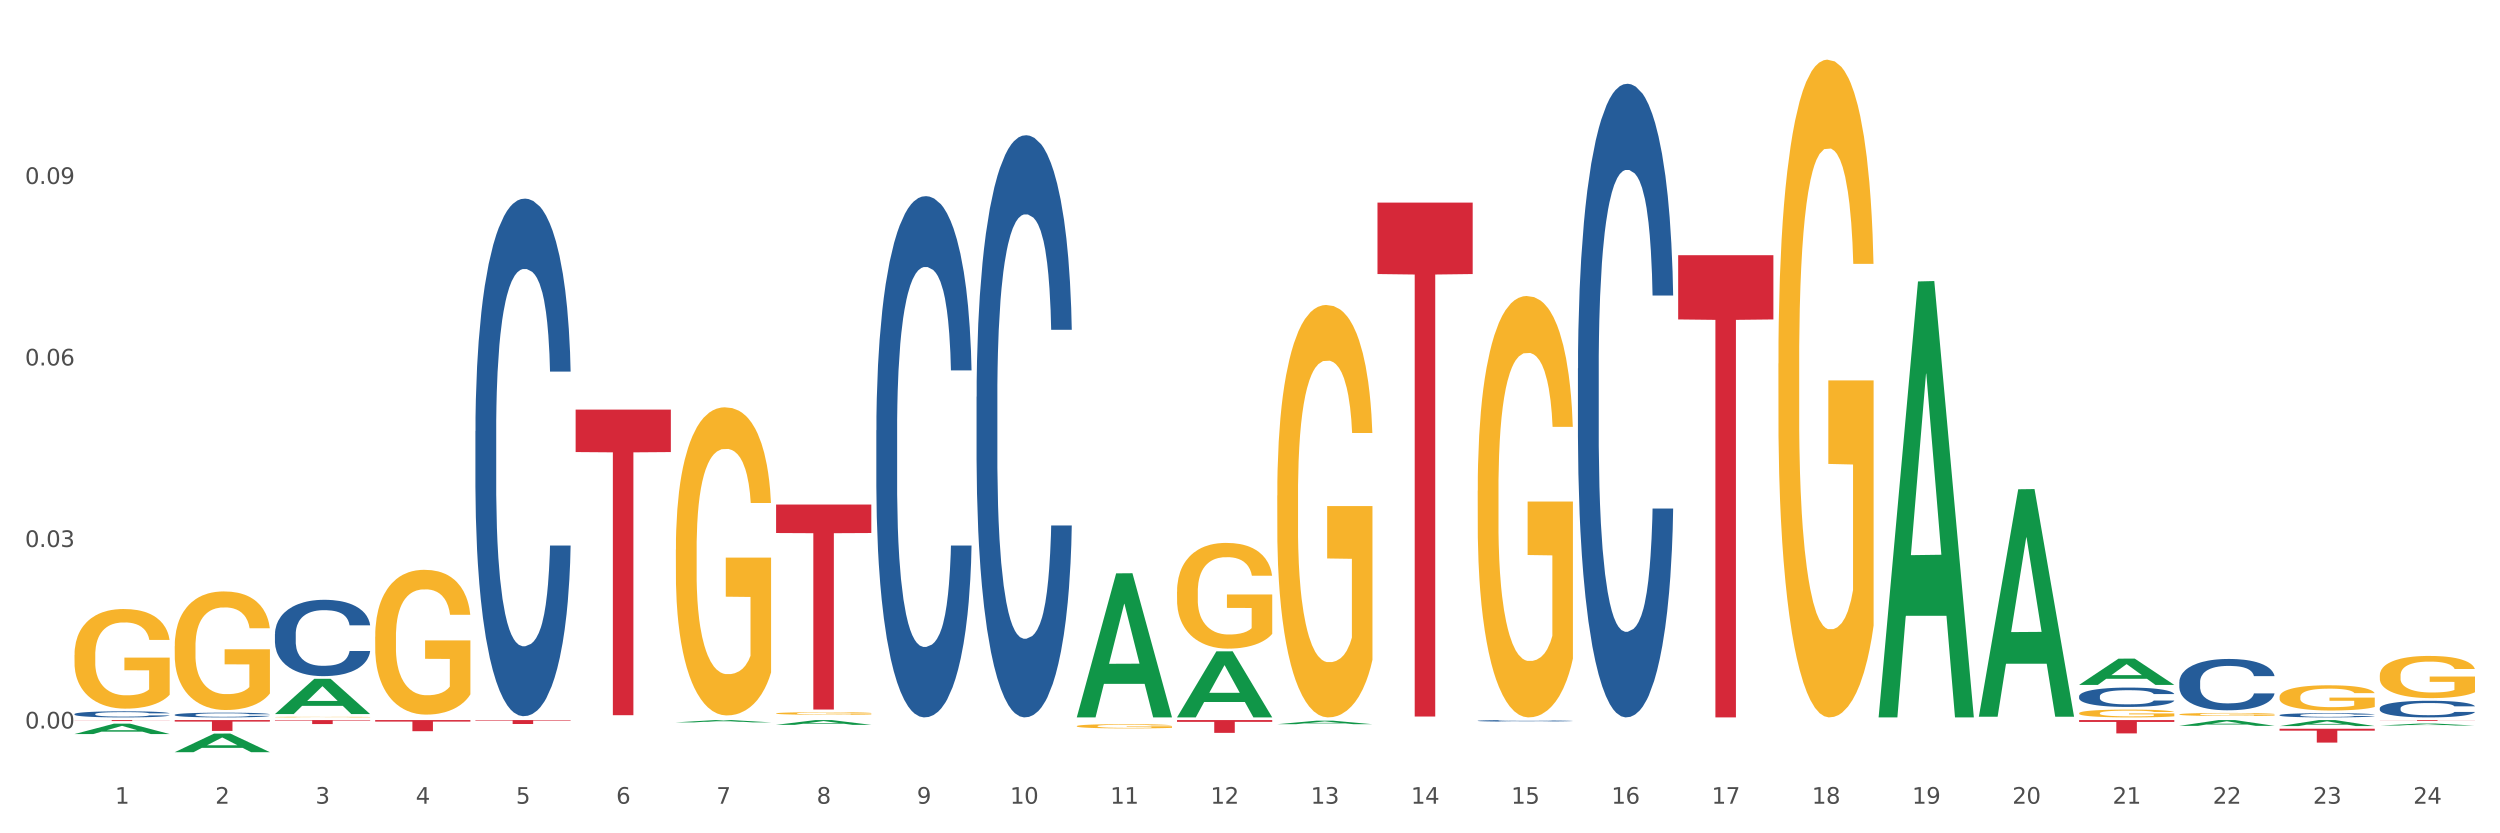 <?xml version="1.0" encoding="utf-8" standalone="no"?>
<!DOCTYPE svg PUBLIC "-//W3C//DTD SVG 1.1//EN"
  "http://www.w3.org/Graphics/SVG/1.1/DTD/svg11.dtd">
<svg xmlns:xlink="http://www.w3.org/1999/xlink" width="1080pt" height="360pt" viewBox="0 0 1080 360" xmlns="http://www.w3.org/2000/svg" version="1.1">
 <rect x="0" y="0" width="1080" height="360" fill="#333333" stroke="none"/>
 <defs>
  <style type="text/css">*{stroke-linejoin: round; stroke-linecap: butt}</style>
 </defs>
 <g id="figure_1">
  <g id="patch_1">
   <path d="M 0 360 
L 1080 360 
L 1080 0 
L 0 0 
z
" style="fill: #ffffff; stroke: #ffffff; stroke-linejoin: miter"/>
  </g>
  <g id="axes_1">
   <g id="matplotlib.axis_1">
    <g id="xtick_1">
     <g id="text_1">
      <!-- 1 -->
      <g style="fill: #4d4d4d" transform="translate(49.688 347.204) scale(0.096 -0.096)">
       <defs>
        <path id="DejaVuSans-31" d="M 794 531 
L 1825 531 
L 1825 4091 
L 703 3866 
L 703 4441 
L 1819 4666 
L 2450 4666 
L 2450 531 
L 3481 531 
L 3481 0 
L 794 0 
L 794 531 
z
" transform="scale(0.016)"/>
       </defs>
       <use xlink:href="#DejaVuSans-31"/>
      </g>
     </g>
    </g>
    <g id="xtick_2">
     <g id="text_2">
      <!-- 2 -->
      <g style="fill: #4d4d4d" transform="translate(92.988 347.204) scale(0.096 -0.096)">
       <defs>
        <path id="DejaVuSans-32" d="M 1228 531 
L 3431 531 
L 3431 0 
L 469 0 
L 469 531 
Q 828 903 1448 1529 
Q 2069 2156 2228 2338 
Q 2531 2678 2651 2914 
Q 2772 3150 2772 3378 
Q 2772 3750 2511 3984 
Q 2250 4219 1831 4219 
Q 1534 4219 1204 4116 
Q 875 4013 500 3803 
L 500 4441 
Q 881 4594 1212 4672 
Q 1544 4750 1819 4750 
Q 2544 4750 2975 4387 
Q 3406 4025 3406 3419 
Q 3406 3131 3298 2873 
Q 3191 2616 2906 2266 
Q 2828 2175 2409 1742 
Q 1991 1309 1228 531 
z
" transform="scale(0.016)"/>
       </defs>
       <use xlink:href="#DejaVuSans-32"/>
      </g>
     </g>
    </g>
    <g id="xtick_3">
     <g id="text_3">
      <!-- 3 -->
      <g style="fill: #4d4d4d" transform="translate(136.287 347.204) scale(0.096 -0.096)">
       <defs>
        <path id="DejaVuSans-33" d="M 2597 2516 
Q 3050 2419 3304 2112 
Q 3559 1806 3559 1356 
Q 3559 666 3084 287 
Q 2609 -91 1734 -91 
Q 1441 -91 1130 -33 
Q 819 25 488 141 
L 488 750 
Q 750 597 1062 519 
Q 1375 441 1716 441 
Q 2309 441 2620 675 
Q 2931 909 2931 1356 
Q 2931 1769 2642 2001 
Q 2353 2234 1838 2234 
L 1294 2234 
L 1294 2753 
L 1863 2753 
Q 2328 2753 2575 2939 
Q 2822 3125 2822 3475 
Q 2822 3834 2567 4026 
Q 2313 4219 1838 4219 
Q 1578 4219 1281 4162 
Q 984 4106 628 3988 
L 628 4550 
Q 988 4650 1302 4700 
Q 1616 4750 1894 4750 
Q 2613 4750 3031 4423 
Q 3450 4097 3450 3541 
Q 3450 3153 3228 2886 
Q 3006 2619 2597 2516 
z
" transform="scale(0.016)"/>
       </defs>
       <use xlink:href="#DejaVuSans-33"/>
      </g>
     </g>
    </g>
    <g id="xtick_4">
     <g id="text_4">
      <!-- 4 -->
      <g style="fill: #4d4d4d" transform="translate(179.587 347.204) scale(0.096 -0.096)">
       <defs>
        <path id="DejaVuSans-34" d="M 2419 4116 
L 825 1625 
L 2419 1625 
L 2419 4116 
z
M 2253 4666 
L 3047 4666 
L 3047 1625 
L 3713 1625 
L 3713 1100 
L 3047 1100 
L 3047 0 
L 2419 0 
L 2419 1100 
L 313 1100 
L 313 1709 
L 2253 4666 
z
" transform="scale(0.016)"/>
       </defs>
       <use xlink:href="#DejaVuSans-34"/>
      </g>
     </g>
    </g>
    <g id="xtick_5">
     <g id="text_5">
      <!-- 5 -->
      <g style="fill: #4d4d4d" transform="translate(222.887 347.204) scale(0.096 -0.096)">
       <defs>
        <path id="DejaVuSans-35" d="M 691 4666 
L 3169 4666 
L 3169 4134 
L 1269 4134 
L 1269 2991 
Q 1406 3038 1543 3061 
Q 1681 3084 1819 3084 
Q 2600 3084 3056 2656 
Q 3513 2228 3513 1497 
Q 3513 744 3044 326 
Q 2575 -91 1722 -91 
Q 1428 -91 1123 -41 
Q 819 9 494 109 
L 494 744 
Q 775 591 1075 516 
Q 1375 441 1709 441 
Q 2250 441 2565 725 
Q 2881 1009 2881 1497 
Q 2881 1984 2565 2268 
Q 2250 2553 1709 2553 
Q 1456 2553 1204 2497 
Q 953 2441 691 2322 
L 691 4666 
z
" transform="scale(0.016)"/>
       </defs>
       <use xlink:href="#DejaVuSans-35"/>
      </g>
     </g>
    </g>
    <g id="xtick_6">
     <g id="text_6">
      <!-- 6 -->
      <g style="fill: #4d4d4d" transform="translate(266.186 347.204) scale(0.096 -0.096)">
       <defs>
        <path id="DejaVuSans-36" d="M 2113 2584 
Q 1688 2584 1439 2293 
Q 1191 2003 1191 1497 
Q 1191 994 1439 701 
Q 1688 409 2113 409 
Q 2538 409 2786 701 
Q 3034 994 3034 1497 
Q 3034 2003 2786 2293 
Q 2538 2584 2113 2584 
z
M 3366 4563 
L 3366 3988 
Q 3128 4100 2886 4159 
Q 2644 4219 2406 4219 
Q 1781 4219 1451 3797 
Q 1122 3375 1075 2522 
Q 1259 2794 1537 2939 
Q 1816 3084 2150 3084 
Q 2853 3084 3261 2657 
Q 3669 2231 3669 1497 
Q 3669 778 3244 343 
Q 2819 -91 2113 -91 
Q 1303 -91 875 529 
Q 447 1150 447 2328 
Q 447 3434 972 4092 
Q 1497 4750 2381 4750 
Q 2619 4750 2861 4703 
Q 3103 4656 3366 4563 
z
" transform="scale(0.016)"/>
       </defs>
       <use xlink:href="#DejaVuSans-36"/>
      </g>
     </g>
    </g>
    <g id="xtick_7">
     <g id="text_7">
      <!-- 7 -->
      <g style="fill: #4d4d4d" transform="translate(309.486 347.204) scale(0.096 -0.096)">
       <defs>
        <path id="DejaVuSans-37" d="M 525 4666 
L 3525 4666 
L 3525 4397 
L 1831 0 
L 1172 0 
L 2766 4134 
L 525 4134 
L 525 4666 
z
" transform="scale(0.016)"/>
       </defs>
       <use xlink:href="#DejaVuSans-37"/>
      </g>
     </g>
    </g>
    <g id="xtick_8">
     <g id="text_8">
      <!-- 8 -->
      <g style="fill: #4d4d4d" transform="translate(352.785 347.204) scale(0.096 -0.096)">
       <defs>
        <path id="DejaVuSans-38" d="M 2034 2216 
Q 1584 2216 1326 1975 
Q 1069 1734 1069 1313 
Q 1069 891 1326 650 
Q 1584 409 2034 409 
Q 2484 409 2743 651 
Q 3003 894 3003 1313 
Q 3003 1734 2745 1975 
Q 2488 2216 2034 2216 
z
M 1403 2484 
Q 997 2584 770 2862 
Q 544 3141 544 3541 
Q 544 4100 942 4425 
Q 1341 4750 2034 4750 
Q 2731 4750 3128 4425 
Q 3525 4100 3525 3541 
Q 3525 3141 3298 2862 
Q 3072 2584 2669 2484 
Q 3125 2378 3379 2068 
Q 3634 1759 3634 1313 
Q 3634 634 3220 271 
Q 2806 -91 2034 -91 
Q 1263 -91 848 271 
Q 434 634 434 1313 
Q 434 1759 690 2068 
Q 947 2378 1403 2484 
z
M 1172 3481 
Q 1172 3119 1398 2916 
Q 1625 2713 2034 2713 
Q 2441 2713 2670 2916 
Q 2900 3119 2900 3481 
Q 2900 3844 2670 4047 
Q 2441 4250 2034 4250 
Q 1625 4250 1398 4047 
Q 1172 3844 1172 3481 
z
" transform="scale(0.016)"/>
       </defs>
       <use xlink:href="#DejaVuSans-38"/>
      </g>
     </g>
    </g>
    <g id="xtick_9">
     <g id="text_9">
      <!-- 9 -->
      <g style="fill: #4d4d4d" transform="translate(396.085 347.204) scale(0.096 -0.096)">
       <defs>
        <path id="DejaVuSans-39" d="M 703 97 
L 703 672 
Q 941 559 1184 500 
Q 1428 441 1663 441 
Q 2288 441 2617 861 
Q 2947 1281 2994 2138 
Q 2813 1869 2534 1725 
Q 2256 1581 1919 1581 
Q 1219 1581 811 2004 
Q 403 2428 403 3163 
Q 403 3881 828 4315 
Q 1253 4750 1959 4750 
Q 2769 4750 3195 4129 
Q 3622 3509 3622 2328 
Q 3622 1225 3098 567 
Q 2575 -91 1691 -91 
Q 1453 -91 1209 -44 
Q 966 3 703 97 
z
M 1959 2075 
Q 2384 2075 2632 2365 
Q 2881 2656 2881 3163 
Q 2881 3666 2632 3958 
Q 2384 4250 1959 4250 
Q 1534 4250 1286 3958 
Q 1038 3666 1038 3163 
Q 1038 2656 1286 2365 
Q 1534 2075 1959 2075 
z
" transform="scale(0.016)"/>
       </defs>
       <use xlink:href="#DejaVuSans-39"/>
      </g>
     </g>
    </g>
    <g id="xtick_10">
     <g id="text_10">
      <!-- 10 -->
      <g style="fill: #4d4d4d" transform="translate(436.331 347.204) scale(0.096 -0.096)">
       <defs>
        <path id="DejaVuSans-30" d="M 2034 4250 
Q 1547 4250 1301 3770 
Q 1056 3291 1056 2328 
Q 1056 1369 1301 889 
Q 1547 409 2034 409 
Q 2525 409 2770 889 
Q 3016 1369 3016 2328 
Q 3016 3291 2770 3770 
Q 2525 4250 2034 4250 
z
M 2034 4750 
Q 2819 4750 3233 4129 
Q 3647 3509 3647 2328 
Q 3647 1150 3233 529 
Q 2819 -91 2034 -91 
Q 1250 -91 836 529 
Q 422 1150 422 2328 
Q 422 3509 836 4129 
Q 1250 4750 2034 4750 
z
" transform="scale(0.016)"/>
       </defs>
       <use xlink:href="#DejaVuSans-31"/>
       <use xlink:href="#DejaVuSans-30" transform="translate(63.623 0)"/>
      </g>
     </g>
    </g>
    <g id="xtick_11">
     <g id="text_11">
      <!-- 11 -->
      <g style="fill: #4d4d4d" transform="translate(479.63 347.204) scale(0.096 -0.096)">
       <use xlink:href="#DejaVuSans-31"/>
       <use xlink:href="#DejaVuSans-31" transform="translate(63.623 0)"/>
      </g>
     </g>
    </g>
    <g id="xtick_12">
     <g id="text_12">
      <!-- 12 -->
      <g style="fill: #4d4d4d" transform="translate(522.93 347.204) scale(0.096 -0.096)">
       <use xlink:href="#DejaVuSans-31"/>
       <use xlink:href="#DejaVuSans-32" transform="translate(63.623 0)"/>
      </g>
     </g>
    </g>
    <g id="xtick_13">
     <g id="text_13">
      <!-- 13 -->
      <g style="fill: #4d4d4d" transform="translate(566.229 347.204) scale(0.096 -0.096)">
       <use xlink:href="#DejaVuSans-31"/>
       <use xlink:href="#DejaVuSans-33" transform="translate(63.623 0)"/>
      </g>
     </g>
    </g>
    <g id="xtick_14">
     <g id="text_14">
      <!-- 14 -->
      <g style="fill: #4d4d4d" transform="translate(609.529 347.204) scale(0.096 -0.096)">
       <use xlink:href="#DejaVuSans-31"/>
       <use xlink:href="#DejaVuSans-34" transform="translate(63.623 0)"/>
      </g>
     </g>
    </g>
    <g id="xtick_15">
     <g id="text_15">
      <!-- 15 -->
      <g style="fill: #4d4d4d" transform="translate(652.828 347.204) scale(0.096 -0.096)">
       <use xlink:href="#DejaVuSans-31"/>
       <use xlink:href="#DejaVuSans-35" transform="translate(63.623 0)"/>
      </g>
     </g>
    </g>
    <g id="xtick_16">
     <g id="text_16">
      <!-- 16 -->
      <g style="fill: #4d4d4d" transform="translate(696.128 347.204) scale(0.096 -0.096)">
       <use xlink:href="#DejaVuSans-31"/>
       <use xlink:href="#DejaVuSans-36" transform="translate(63.623 0)"/>
      </g>
     </g>
    </g>
    <g id="xtick_17">
     <g id="text_17">
      <!-- 17 -->
      <g style="fill: #4d4d4d" transform="translate(739.428 347.204) scale(0.096 -0.096)">
       <use xlink:href="#DejaVuSans-31"/>
       <use xlink:href="#DejaVuSans-37" transform="translate(63.623 0)"/>
      </g>
     </g>
    </g>
    <g id="xtick_18">
     <g id="text_18">
      <!-- 18 -->
      <g style="fill: #4d4d4d" transform="translate(782.727 347.204) scale(0.096 -0.096)">
       <use xlink:href="#DejaVuSans-31"/>
       <use xlink:href="#DejaVuSans-38" transform="translate(63.623 0)"/>
      </g>
     </g>
    </g>
    <g id="xtick_19">
     <g id="text_19">
      <!-- 19 -->
      <g style="fill: #4d4d4d" transform="translate(826.027 347.204) scale(0.096 -0.096)">
       <use xlink:href="#DejaVuSans-31"/>
       <use xlink:href="#DejaVuSans-39" transform="translate(63.623 0)"/>
      </g>
     </g>
    </g>
    <g id="xtick_20">
     <g id="text_20">
      <!-- 20 -->
      <g style="fill: #4d4d4d" transform="translate(869.326 347.204) scale(0.096 -0.096)">
       <use xlink:href="#DejaVuSans-32"/>
       <use xlink:href="#DejaVuSans-30" transform="translate(63.623 0)"/>
      </g>
     </g>
    </g>
    <g id="xtick_21">
     <g id="text_21">
      <!-- 21 -->
      <g style="fill: #4d4d4d" transform="translate(912.626 347.204) scale(0.096 -0.096)">
       <use xlink:href="#DejaVuSans-32"/>
       <use xlink:href="#DejaVuSans-31" transform="translate(63.623 0)"/>
      </g>
     </g>
    </g>
    <g id="xtick_22">
     <g id="text_22">
      <!-- 22 -->
      <g style="fill: #4d4d4d" transform="translate(955.926 347.204) scale(0.096 -0.096)">
       <use xlink:href="#DejaVuSans-32"/>
       <use xlink:href="#DejaVuSans-32" transform="translate(63.623 0)"/>
      </g>
     </g>
    </g>
    <g id="xtick_23">
     <g id="text_23">
      <!-- 23 -->
      <g style="fill: #4d4d4d" transform="translate(999.225 347.204) scale(0.096 -0.096)">
       <use xlink:href="#DejaVuSans-32"/>
       <use xlink:href="#DejaVuSans-33" transform="translate(63.623 0)"/>
      </g>
     </g>
    </g>
    <g id="xtick_24">
     <g id="text_24">
      <!-- 24 -->
      <g style="fill: #4d4d4d" transform="translate(1042.525 347.204) scale(0.096 -0.096)">
       <use xlink:href="#DejaVuSans-32"/>
       <use xlink:href="#DejaVuSans-34" transform="translate(63.623 0)"/>
      </g>
     </g>
    </g>
    <g id="xtick_25"/>
    <g id="xtick_26"/>
    <g id="xtick_27"/>
    <g id="xtick_28"/>
    <g id="xtick_29"/>
    <g id="xtick_30"/>
    <g id="xtick_31"/>
    <g id="xtick_32"/>
    <g id="xtick_33"/>
    <g id="xtick_34"/>
    <g id="xtick_35"/>
    <g id="xtick_36"/>
    <g id="xtick_37"/>
    <g id="xtick_38"/>
    <g id="xtick_39"/>
    <g id="xtick_40"/>
    <g id="xtick_41"/>
    <g id="xtick_42"/>
    <g id="xtick_43"/>
    <g id="xtick_44"/>
    <g id="xtick_45"/>
    <g id="xtick_46"/>
    <g id="xtick_47"/>
   </g>
   <g id="matplotlib.axis_2">
    <g id="ytick_1">
     <g id="text_25">
      <!-- 0.00 -->
      <g style="fill: #4d4d4d" transform="translate(10.8 314.713) scale(0.096 -0.096)">
       <defs>
        <path id="DejaVuSans-2e" d="M 684 794 
L 1344 794 
L 1344 0 
L 684 0 
L 684 794 
z
" transform="scale(0.016)"/>
       </defs>
       <use xlink:href="#DejaVuSans-30"/>
       <use xlink:href="#DejaVuSans-2e" transform="translate(63.623 0)"/>
       <use xlink:href="#DejaVuSans-30" transform="translate(95.41 0)"/>
       <use xlink:href="#DejaVuSans-30" transform="translate(159.033 0)"/>
      </g>
     </g>
    </g>
    <g id="ytick_2">
     <g id="text_26">
      <!-- 0.03 -->
      <g style="fill: #4d4d4d" transform="translate(10.8 236.297) scale(0.096 -0.096)">
       <use xlink:href="#DejaVuSans-30"/>
       <use xlink:href="#DejaVuSans-2e" transform="translate(63.623 0)"/>
       <use xlink:href="#DejaVuSans-30" transform="translate(95.41 0)"/>
       <use xlink:href="#DejaVuSans-33" transform="translate(159.033 0)"/>
      </g>
     </g>
    </g>
    <g id="ytick_3">
     <g id="text_27">
      <!-- 0.06 -->
      <g style="fill: #4d4d4d" transform="translate(10.8 157.882) scale(0.096 -0.096)">
       <use xlink:href="#DejaVuSans-30"/>
       <use xlink:href="#DejaVuSans-2e" transform="translate(63.623 0)"/>
       <use xlink:href="#DejaVuSans-30" transform="translate(95.41 0)"/>
       <use xlink:href="#DejaVuSans-36" transform="translate(159.033 0)"/>
      </g>
     </g>
    </g>
    <g id="ytick_4">
     <g id="text_28">
      <!-- 0.09 -->
      <g style="fill: #4d4d4d" transform="translate(10.8 79.467) scale(0.096 -0.096)">
       <use xlink:href="#DejaVuSans-30"/>
       <use xlink:href="#DejaVuSans-2e" transform="translate(63.623 0)"/>
       <use xlink:href="#DejaVuSans-30" transform="translate(95.41 0)"/>
       <use xlink:href="#DejaVuSans-39" transform="translate(159.033 0)"/>
      </g>
     </g>
    </g>
    <g id="ytick_5"/>
    <g id="ytick_6"/>
    <g id="ytick_7"/>
    <g id="ytick_8"/>
   </g>
   <g id="PolyCollection_1">
    <path d="M 595.07 87.533 
L 636.204 87.533 
L 636.204 118.385 
L 620.023 118.594 
L 620.023 309.548 
L 611.153 309.548 
L 611.153 118.594 
L 595.07 118.385 
L 595.07 87.741 
L 595.07 87.533 
z
" clip-path="url(#p376a32e734)" style="fill: #d62839"/>
    <path d="M 724.968 110.249 
L 766.103 110.249 
L 766.103 137.997 
L 749.922 138.185 
L 749.922 309.924 
L 741.052 309.924 
L 741.052 138.185 
L 724.968 137.997 
L 724.968 110.436 
L 724.968 110.249 
z
" clip-path="url(#p376a32e734)" style="fill: #d62839"/>
    <path d="M 984.766 314.816 
L 1025.9 314.816 
L 1025.9 315.647 
L 1009.72 315.653 
L 1009.72 320.801 
L 1000.849 320.801 
L 1000.849 315.653 
L 984.766 315.647 
L 984.766 314.821 
L 984.766 314.816 
z
" clip-path="url(#p376a32e734)" style="fill: #d62839"/>
    <path d="M 898.167 311.066 
L 939.301 311.066 
L 939.301 311.868 
L 923.12 311.873 
L 923.12 316.839 
L 914.25 316.839 
L 914.25 311.873 
L 898.167 311.868 
L 898.167 311.071 
L 898.167 311.066 
z
" clip-path="url(#p376a32e734)" style="fill: #d62839"/>
    <path d="M 378.572 185.915 
L 378.62 185.709 
L 378.62 179.951 
L 378.766 172.136 
L 379.301 157.741 
L 379.982 146.841 
L 381.149 134.09 
L 381.781 128.743 
L 382.607 122.779 
L 384.309 113.114 
L 386.254 104.887 
L 387.615 100.363 
L 388.637 97.484 
L 390.922 92.343 
L 392.235 90.08 
L 393.596 88.23 
L 394.763 86.996 
L 396.708 85.556 
L 398.264 84.939 
L 400.063 84.733 
L 401.57 84.939 
L 403.564 85.762 
L 406.481 88.23 
L 407.599 89.669 
L 409.107 92.137 
L 410.662 95.427 
L 411.927 98.718 
L 413.385 103.448 
L 414.893 109.618 
L 416.351 117.432 
L 417.372 124.63 
L 418.199 132.239 
L 418.928 141.494 
L 419.463 151.571 
L 419.706 160.003 
L 410.808 160.003 
L 410.565 152.394 
L 410.079 144.167 
L 409.593 138.615 
L 409.058 134.09 
L 408.231 128.949 
L 407.502 125.659 
L 406.286 121.751 
L 405.168 119.283 
L 404.244 117.844 
L 403.126 116.61 
L 400.744 115.376 
L 399.042 115.376 
L 397.972 115.787 
L 396.659 116.815 
L 395.541 118.255 
L 394.228 120.723 
L 393.207 123.396 
L 392.186 126.892 
L 391.602 129.36 
L 390.727 133.885 
L 390.144 137.586 
L 389.366 143.962 
L 388.928 148.486 
L 388.15 160.208 
L 387.81 168.846 
L 387.664 174.81 
L 387.567 181.391 
L 387.567 213.473 
L 387.859 227.869 
L 388.102 234.038 
L 388.491 241.03 
L 389.22 250.079 
L 390.29 258.922 
L 391.408 265.298 
L 392.332 269.205 
L 393.207 272.084 
L 394.082 274.346 
L 395.152 276.403 
L 396.027 277.637 
L 397.34 278.871 
L 398.896 279.488 
L 400.111 279.488 
L 402.591 278.459 
L 403.709 277.431 
L 404.779 275.992 
L 405.946 273.729 
L 406.87 271.261 
L 407.405 269.411 
L 408.28 265.503 
L 408.961 261.39 
L 409.544 256.66 
L 409.933 252.547 
L 410.371 246.377 
L 410.711 239.385 
L 410.808 235.683 
L 419.706 235.683 
L 419.512 243.087 
L 419.171 250.285 
L 418.491 259.951 
L 417.956 265.503 
L 417.129 272.29 
L 416.254 278.048 
L 415.039 284.423 
L 413.92 289.153 
L 412.753 293.266 
L 411.489 296.968 
L 409.204 302.11 
L 408.377 303.549 
L 406.627 306.017 
L 405.265 307.457 
L 403.272 308.896 
L 401.23 309.719 
L 399.09 309.924 
L 397.194 309.513 
L 395.103 308.279 
L 393.79 307.045 
L 392.332 305.194 
L 390.63 302.315 
L 389.025 298.819 
L 387.518 294.706 
L 386.108 289.976 
L 384.795 284.629 
L 383.094 275.786 
L 381.829 267.148 
L 380.906 259.128 
L 380.273 252.341 
L 379.641 243.704 
L 379.301 237.74 
L 378.766 223.344 
L 378.572 209.977 
L 378.572 185.915 
z
" clip-path="url(#p376a32e734)" style="fill: #255c99"/>
    <path d="M 75.475 308.793 
L 75.523 308.791 
L 75.523 308.739 
L 75.669 308.668 
L 76.204 308.536 
L 76.885 308.437 
L 78.052 308.321 
L 78.684 308.272 
L 79.51 308.217 
L 81.212 308.129 
L 83.157 308.054 
L 84.518 308.013 
L 85.539 307.987 
L 87.825 307.94 
L 89.137 307.919 
L 90.499 307.902 
L 91.666 307.891 
L 93.611 307.878 
L 95.167 307.872 
L 96.966 307.87 
L 98.473 307.872 
L 100.467 307.88 
L 103.384 307.902 
L 104.502 307.915 
L 106.009 307.938 
L 107.565 307.968 
L 108.83 307.998 
L 110.288 308.041 
L 111.796 308.097 
L 113.254 308.169 
L 114.275 308.234 
L 115.102 308.304 
L 115.831 308.388 
L 116.366 308.48 
L 116.609 308.557 
L 107.711 308.557 
L 107.468 308.487 
L 106.982 308.412 
L 106.496 308.362 
L 105.961 308.321 
L 105.134 308.274 
L 104.405 308.244 
L 103.189 308.208 
L 102.071 308.185 
L 101.147 308.172 
L 100.029 308.161 
L 97.646 308.15 
L 95.945 308.15 
L 94.875 308.154 
L 93.562 308.163 
L 92.444 308.176 
L 91.131 308.199 
L 90.11 308.223 
L 89.089 308.255 
L 88.505 308.277 
L 87.63 308.319 
L 87.047 308.352 
L 86.269 308.411 
L 85.831 308.452 
L 85.053 308.559 
L 84.713 308.638 
L 84.567 308.692 
L 84.47 308.752 
L 84.47 309.045 
L 84.761 309.176 
L 85.005 309.232 
L 85.394 309.296 
L 86.123 309.379 
L 87.193 309.459 
L 88.311 309.517 
L 89.235 309.553 
L 90.11 309.579 
L 90.985 309.6 
L 92.055 309.619 
L 92.93 309.63 
L 94.243 309.641 
L 95.799 309.647 
L 97.014 309.647 
L 99.494 309.637 
L 100.612 309.628 
L 101.682 309.615 
L 102.849 309.594 
L 103.773 309.572 
L 104.308 309.555 
L 105.183 309.519 
L 105.864 309.482 
L 106.447 309.439 
L 106.836 309.401 
L 107.274 309.345 
L 107.614 309.281 
L 107.711 309.247 
L 116.609 309.247 
L 116.415 309.315 
L 116.074 309.38 
L 115.394 309.469 
L 114.859 309.519 
L 114.032 309.581 
L 113.157 309.634 
L 111.941 309.692 
L 110.823 309.735 
L 109.656 309.772 
L 108.392 309.806 
L 106.107 309.853 
L 105.28 309.866 
L 103.53 309.889 
L 102.168 309.902 
L 100.175 309.915 
L 98.133 309.923 
L 95.993 309.924 
L 94.097 309.921 
L 92.006 309.909 
L 90.693 309.898 
L 89.235 309.881 
L 87.533 309.855 
L 85.928 309.823 
L 84.421 309.786 
L 83.011 309.742 
L 81.698 309.694 
L 79.996 309.613 
L 78.732 309.534 
L 77.808 309.461 
L 77.176 309.399 
L 76.544 309.32 
L 76.204 309.266 
L 75.669 309.135 
L 75.475 309.013 
L 75.475 308.793 
z
" clip-path="url(#p376a32e734)" style="fill: #255c99"/>
    <path d="M 638.369 311.373 
L 638.418 311.372 
L 638.418 311.354 
L 638.564 311.331 
L 639.098 311.287 
L 639.779 311.254 
L 640.946 311.215 
L 641.578 311.199 
L 642.405 311.181 
L 644.107 311.152 
L 646.052 311.127 
L 647.413 311.113 
L 648.434 311.104 
L 650.719 311.089 
L 652.032 311.082 
L 653.393 311.076 
L 654.56 311.072 
L 656.505 311.068 
L 658.061 311.066 
L 659.86 311.066 
L 661.368 311.066 
L 663.361 311.069 
L 666.278 311.076 
L 667.397 311.081 
L 668.904 311.088 
L 670.46 311.098 
L 671.724 311.108 
L 673.183 311.122 
L 674.69 311.141 
L 676.149 311.165 
L 677.17 311.187 
L 677.996 311.21 
L 678.726 311.238 
L 679.261 311.268 
L 679.504 311.294 
L 670.606 311.294 
L 670.363 311.271 
L 669.877 311.246 
L 669.39 311.229 
L 668.855 311.215 
L 668.029 311.2 
L 667.3 311.19 
L 666.084 311.178 
L 664.966 311.17 
L 664.042 311.166 
L 662.923 311.162 
L 660.541 311.159 
L 658.839 311.159 
L 657.77 311.16 
L 656.457 311.163 
L 655.338 311.167 
L 654.026 311.175 
L 653.005 311.183 
L 651.983 311.193 
L 651.4 311.201 
L 650.525 311.215 
L 649.941 311.226 
L 649.163 311.245 
L 648.726 311.259 
L 647.948 311.295 
L 647.607 311.321 
L 647.462 311.339 
L 647.364 311.359 
L 647.364 311.456 
L 647.656 311.5 
L 647.899 311.518 
L 648.288 311.54 
L 649.017 311.567 
L 650.087 311.594 
L 651.205 311.613 
L 652.129 311.625 
L 653.005 311.634 
L 653.88 311.641 
L 654.949 311.647 
L 655.825 311.651 
L 657.137 311.654 
L 658.693 311.656 
L 659.909 311.656 
L 662.389 311.653 
L 663.507 311.65 
L 664.577 311.646 
L 665.744 311.639 
L 666.667 311.631 
L 667.202 311.626 
L 668.077 311.614 
L 668.758 311.601 
L 669.342 311.587 
L 669.731 311.575 
L 670.168 311.556 
L 670.509 311.535 
L 670.606 311.523 
L 679.504 311.523 
L 679.309 311.546 
L 678.969 311.568 
L 678.288 311.597 
L 677.753 311.614 
L 676.927 311.634 
L 676.052 311.652 
L 674.836 311.671 
L 673.718 311.686 
L 672.551 311.698 
L 671.287 311.709 
L 669.001 311.725 
L 668.175 311.729 
L 666.424 311.737 
L 665.063 311.741 
L 663.069 311.746 
L 661.027 311.748 
L 658.888 311.749 
L 656.992 311.747 
L 654.901 311.744 
L 653.588 311.74 
L 652.129 311.734 
L 650.428 311.726 
L 648.823 311.715 
L 647.316 311.702 
L 645.906 311.688 
L 644.593 311.672 
L 642.891 311.645 
L 641.627 311.619 
L 640.703 311.595 
L 640.071 311.574 
L 639.439 311.548 
L 639.098 311.53 
L 638.564 311.486 
L 638.369 311.445 
L 638.369 311.373 
z
" clip-path="url(#p376a32e734)" style="fill: #255c99"/>
    <path d="M 681.669 159.179 
L 681.717 158.929 
L 681.717 151.929 
L 681.863 142.429 
L 682.398 124.929 
L 683.079 111.68 
L 684.246 96.18 
L 684.878 89.68 
L 685.704 82.431 
L 687.406 70.681 
L 689.351 60.681 
L 690.713 55.181 
L 691.734 51.681 
L 694.019 45.432 
L 695.332 42.682 
L 696.693 40.432 
L 697.86 38.932 
L 699.805 37.182 
L 701.361 36.432 
L 703.16 36.182 
L 704.667 36.432 
L 706.661 37.432 
L 709.578 40.432 
L 710.696 42.182 
L 712.204 45.182 
L 713.76 49.182 
L 715.024 53.181 
L 716.482 58.931 
L 717.99 66.431 
L 719.448 75.931 
L 720.469 84.681 
L 721.296 93.93 
L 722.025 105.18 
L 722.56 117.43 
L 722.803 127.679 
L 713.905 127.679 
L 713.662 118.43 
L 713.176 108.43 
L 712.69 101.68 
L 712.155 96.18 
L 711.328 89.93 
L 710.599 85.931 
L 709.384 81.181 
L 708.265 78.181 
L 707.341 76.431 
L 706.223 74.931 
L 703.841 73.431 
L 702.139 73.431 
L 701.069 73.931 
L 699.756 75.181 
L 698.638 76.931 
L 697.325 79.931 
L 696.304 83.181 
L 695.283 87.431 
L 694.7 90.43 
L 693.824 95.93 
L 693.241 100.43 
L 692.463 108.18 
L 692.025 113.68 
L 691.247 127.929 
L 690.907 138.429 
L 690.761 145.679 
L 690.664 153.679 
L 690.664 192.678 
L 690.956 210.177 
L 691.199 217.677 
L 691.588 226.177 
L 692.317 237.176 
L 693.387 247.926 
L 694.505 255.676 
L 695.429 260.426 
L 696.304 263.926 
L 697.179 266.676 
L 698.249 269.176 
L 699.124 270.675 
L 700.437 272.175 
L 701.993 272.925 
L 703.208 272.925 
L 705.688 271.675 
L 706.807 270.425 
L 707.876 268.676 
L 709.043 265.926 
L 709.967 262.926 
L 710.502 260.676 
L 711.377 255.926 
L 712.058 250.926 
L 712.641 245.176 
L 713.03 240.176 
L 713.468 232.677 
L 713.808 224.177 
L 713.905 219.677 
L 722.803 219.677 
L 722.609 228.677 
L 722.268 237.426 
L 721.588 249.176 
L 721.053 255.926 
L 720.226 264.176 
L 719.351 271.175 
L 718.136 278.925 
L 717.017 284.675 
L 715.85 289.675 
L 714.586 294.175 
L 712.301 300.425 
L 711.474 302.175 
L 709.724 305.175 
L 708.362 306.924 
L 706.369 308.674 
L 704.327 309.674 
L 702.187 309.924 
L 700.291 309.424 
L 698.2 307.924 
L 696.888 306.424 
L 695.429 304.175 
L 693.727 300.675 
L 692.123 296.425 
L 690.615 291.425 
L 689.205 285.675 
L 687.892 279.175 
L 686.191 268.426 
L 684.926 257.926 
L 684.003 248.176 
L 683.371 239.926 
L 682.738 229.427 
L 682.398 222.177 
L 681.863 204.677 
L 681.669 188.428 
L 681.669 159.179 
z
" clip-path="url(#p376a32e734)" style="fill: #255c99"/>
    <path d="M 898.167 300.792 
L 898.215 300.784 
L 898.215 300.57 
L 898.361 300.28 
L 898.896 299.744 
L 899.577 299.339 
L 900.744 298.865 
L 901.376 298.666 
L 902.202 298.444 
L 903.904 298.085 
L 905.849 297.779 
L 907.21 297.611 
L 908.231 297.504 
L 910.517 297.313 
L 911.83 297.229 
L 913.191 297.16 
L 914.358 297.114 
L 916.303 297.06 
L 917.859 297.038 
L 919.658 297.03 
L 921.165 297.038 
L 923.159 297.068 
L 926.076 297.16 
L 927.194 297.213 
L 928.702 297.305 
L 930.257 297.427 
L 931.522 297.55 
L 932.98 297.726 
L 934.488 297.955 
L 935.946 298.246 
L 936.967 298.513 
L 937.794 298.796 
L 938.523 299.14 
L 939.058 299.515 
L 939.301 299.828 
L 930.403 299.828 
L 930.16 299.545 
L 929.674 299.24 
L 929.188 299.033 
L 928.653 298.865 
L 927.826 298.674 
L 927.097 298.551 
L 925.881 298.406 
L 924.763 298.314 
L 923.839 298.261 
L 922.721 298.215 
L 920.338 298.169 
L 918.637 298.169 
L 917.567 298.184 
L 916.254 298.223 
L 915.136 298.276 
L 913.823 298.368 
L 912.802 298.467 
L 911.781 298.597 
L 911.197 298.689 
L 910.322 298.857 
L 909.739 298.995 
L 908.961 299.232 
L 908.523 299.4 
L 907.745 299.836 
L 907.405 300.157 
L 907.259 300.379 
L 907.162 300.624 
L 907.162 301.816 
L 907.454 302.352 
L 907.697 302.581 
L 908.086 302.841 
L 908.815 303.177 
L 909.885 303.506 
L 911.003 303.743 
L 911.927 303.889 
L 912.802 303.996 
L 913.677 304.08 
L 914.747 304.156 
L 915.622 304.202 
L 916.935 304.248 
L 918.491 304.271 
L 919.706 304.271 
L 922.186 304.233 
L 923.304 304.194 
L 924.374 304.141 
L 925.541 304.057 
L 926.465 303.965 
L 927 303.896 
L 927.875 303.751 
L 928.556 303.598 
L 929.139 303.422 
L 929.528 303.269 
L 929.966 303.04 
L 930.306 302.78 
L 930.403 302.642 
L 939.301 302.642 
L 939.107 302.917 
L 938.766 303.185 
L 938.086 303.544 
L 937.551 303.751 
L 936.724 304.003 
L 935.849 304.217 
L 934.633 304.454 
L 933.515 304.63 
L 932.348 304.783 
L 931.084 304.921 
L 928.799 305.112 
L 927.972 305.166 
L 926.222 305.257 
L 924.86 305.311 
L 922.867 305.364 
L 920.825 305.395 
L 918.685 305.403 
L 916.789 305.387 
L 914.698 305.341 
L 913.385 305.295 
L 911.927 305.227 
L 910.225 305.12 
L 908.62 304.99 
L 907.113 304.837 
L 905.703 304.661 
L 904.39 304.462 
L 902.689 304.133 
L 901.424 303.812 
L 900.501 303.514 
L 899.868 303.262 
L 899.236 302.94 
L 898.896 302.719 
L 898.361 302.183 
L 898.167 301.686 
L 898.167 300.792 
z
" clip-path="url(#p376a32e734)" style="fill: #255c99"/>
    <path d="M 941.466 294.635 
L 941.515 294.615 
L 941.515 294.048 
L 941.661 293.278 
L 942.196 291.859 
L 942.876 290.785 
L 944.043 289.529 
L 944.675 289.002 
L 945.502 288.415 
L 947.204 287.462 
L 949.149 286.652 
L 950.51 286.206 
L 951.531 285.922 
L 953.816 285.416 
L 955.129 285.193 
L 956.491 285.01 
L 957.658 284.889 
L 959.602 284.747 
L 961.158 284.686 
L 962.957 284.666 
L 964.465 284.686 
L 966.458 284.767 
L 969.376 285.01 
L 970.494 285.152 
L 972.001 285.395 
L 973.557 285.72 
L 974.821 286.044 
L 976.28 286.51 
L 977.787 287.118 
L 979.246 287.888 
L 980.267 288.597 
L 981.094 289.347 
L 981.823 290.258 
L 982.358 291.251 
L 982.601 292.082 
L 973.703 292.082 
L 973.46 291.332 
L 972.974 290.522 
L 972.487 289.975 
L 971.953 289.529 
L 971.126 289.022 
L 970.397 288.698 
L 969.181 288.313 
L 968.063 288.07 
L 967.139 287.928 
L 966.021 287.807 
L 963.638 287.685 
L 961.936 287.685 
L 960.867 287.726 
L 959.554 287.827 
L 958.435 287.969 
L 957.123 288.212 
L 956.102 288.475 
L 955.081 288.82 
L 954.497 289.063 
L 953.622 289.509 
L 953.038 289.873 
L 952.26 290.502 
L 951.823 290.947 
L 951.045 292.102 
L 950.705 292.953 
L 950.559 293.541 
L 950.461 294.189 
L 950.461 297.35 
L 950.753 298.769 
L 950.996 299.377 
L 951.385 300.066 
L 952.115 300.957 
L 953.184 301.828 
L 954.303 302.457 
L 955.226 302.842 
L 956.102 303.125 
L 956.977 303.348 
L 958.046 303.551 
L 958.922 303.672 
L 960.235 303.794 
L 961.79 303.855 
L 963.006 303.855 
L 965.486 303.753 
L 966.604 303.652 
L 967.674 303.51 
L 968.841 303.287 
L 969.765 303.044 
L 970.299 302.862 
L 971.175 302.477 
L 971.855 302.072 
L 972.439 301.606 
L 972.828 301.2 
L 973.265 300.592 
L 973.606 299.903 
L 973.703 299.539 
L 982.601 299.539 
L 982.406 300.268 
L 982.066 300.977 
L 981.385 301.93 
L 980.85 302.477 
L 980.024 303.146 
L 979.149 303.713 
L 977.933 304.341 
L 976.815 304.807 
L 975.648 305.212 
L 974.384 305.577 
L 972.098 306.084 
L 971.272 306.225 
L 969.521 306.469 
L 968.16 306.61 
L 966.166 306.752 
L 964.124 306.833 
L 961.985 306.854 
L 960.089 306.813 
L 957.998 306.691 
L 956.685 306.57 
L 955.226 306.388 
L 953.525 306.104 
L 951.92 305.759 
L 950.413 305.354 
L 949.003 304.888 
L 947.69 304.361 
L 945.988 303.49 
L 944.724 302.639 
L 943.8 301.849 
L 943.168 301.18 
L 942.536 300.329 
L 942.196 299.741 
L 941.661 298.323 
L 941.466 297.006 
L 941.466 294.635 
z
" clip-path="url(#p376a32e734)" style="fill: #255c99"/>
    <path d="M 984.766 308.913 
L 984.814 308.911 
L 984.814 308.864 
L 984.96 308.801 
L 985.495 308.683 
L 986.176 308.594 
L 987.343 308.49 
L 987.975 308.447 
L 988.801 308.398 
L 990.503 308.319 
L 992.448 308.252 
L 993.81 308.215 
L 994.831 308.192 
L 997.116 308.15 
L 998.429 308.132 
L 999.79 308.116 
L 1000.957 308.106 
L 1002.902 308.095 
L 1004.458 308.09 
L 1006.257 308.088 
L 1007.764 308.09 
L 1009.758 308.096 
L 1012.675 308.116 
L 1013.793 308.128 
L 1015.301 308.148 
L 1016.857 308.175 
L 1018.121 308.202 
L 1019.579 308.241 
L 1021.087 308.291 
L 1022.545 308.355 
L 1023.567 308.413 
L 1024.393 308.475 
L 1025.122 308.551 
L 1025.657 308.633 
L 1025.9 308.702 
L 1017.003 308.702 
L 1016.759 308.64 
L 1016.273 308.573 
L 1015.787 308.527 
L 1015.252 308.49 
L 1014.426 308.449 
L 1013.696 308.422 
L 1012.481 308.39 
L 1011.362 308.37 
L 1010.438 308.358 
L 1009.32 308.348 
L 1006.938 308.338 
L 1005.236 308.338 
L 1004.166 308.341 
L 1002.853 308.35 
L 1001.735 308.361 
L 1000.422 308.381 
L 999.401 308.403 
L 998.38 308.432 
L 997.797 308.452 
L 996.921 308.489 
L 996.338 308.519 
L 995.56 308.571 
L 995.122 308.608 
L 994.344 308.703 
L 994.004 308.774 
L 993.858 308.823 
L 993.761 308.876 
L 993.761 309.138 
L 994.053 309.255 
L 994.296 309.306 
L 994.685 309.363 
L 995.414 309.436 
L 996.484 309.508 
L 997.602 309.56 
L 998.526 309.592 
L 999.401 309.616 
L 1000.276 309.634 
L 1001.346 309.651 
L 1002.221 309.661 
L 1003.534 309.671 
L 1005.09 309.676 
L 1006.306 309.676 
L 1008.785 309.668 
L 1009.904 309.659 
L 1010.973 309.648 
L 1012.14 309.629 
L 1013.064 309.609 
L 1013.599 309.594 
L 1014.474 309.562 
L 1015.155 309.529 
L 1015.738 309.49 
L 1016.127 309.456 
L 1016.565 309.406 
L 1016.905 309.349 
L 1017.003 309.319 
L 1025.9 309.319 
L 1025.706 309.379 
L 1025.366 309.438 
L 1024.685 309.517 
L 1024.15 309.562 
L 1023.323 309.617 
L 1022.448 309.664 
L 1021.233 309.716 
L 1020.114 309.755 
L 1018.947 309.789 
L 1017.683 309.819 
L 1015.398 309.861 
L 1014.571 309.872 
L 1012.821 309.893 
L 1011.46 309.904 
L 1009.466 309.916 
L 1007.424 309.923 
L 1005.284 309.924 
L 1003.388 309.921 
L 1001.297 309.911 
L 999.985 309.901 
L 998.526 309.886 
L 996.824 309.862 
L 995.22 309.834 
L 993.712 309.8 
L 992.302 309.762 
L 990.989 309.718 
L 989.288 309.646 
L 988.024 309.576 
L 987.1 309.51 
L 986.468 309.455 
L 985.836 309.384 
L 985.495 309.336 
L 984.96 309.218 
L 984.766 309.109 
L 984.766 308.913 
z
" clip-path="url(#p376a32e734)" style="fill: #255c99"/>
    <path d="M 1028.065 305.964 
L 1028.114 305.957 
L 1028.114 305.773 
L 1028.26 305.524 
L 1028.795 305.064 
L 1029.475 304.716 
L 1030.642 304.309 
L 1031.274 304.138 
L 1032.101 303.948 
L 1033.803 303.639 
L 1035.748 303.376 
L 1037.109 303.232 
L 1038.13 303.14 
L 1040.416 302.976 
L 1041.728 302.903 
L 1043.09 302.844 
L 1044.257 302.805 
L 1046.202 302.759 
L 1047.757 302.739 
L 1049.557 302.733 
L 1051.064 302.739 
L 1053.057 302.765 
L 1055.975 302.844 
L 1057.093 302.89 
L 1058.6 302.969 
L 1060.156 303.074 
L 1061.42 303.179 
L 1062.879 303.33 
L 1064.386 303.527 
L 1065.845 303.777 
L 1066.866 304.007 
L 1067.693 304.25 
L 1068.422 304.545 
L 1068.957 304.867 
L 1069.2 305.136 
L 1060.302 305.136 
L 1060.059 304.893 
L 1059.573 304.631 
L 1059.087 304.453 
L 1058.552 304.309 
L 1057.725 304.145 
L 1056.996 304.04 
L 1055.78 303.915 
L 1054.662 303.836 
L 1053.738 303.79 
L 1052.62 303.751 
L 1050.237 303.711 
L 1048.535 303.711 
L 1047.466 303.724 
L 1046.153 303.757 
L 1045.035 303.803 
L 1043.722 303.882 
L 1042.701 303.967 
L 1041.68 304.079 
L 1041.096 304.158 
L 1040.221 304.302 
L 1039.638 304.42 
L 1038.86 304.624 
L 1038.422 304.769 
L 1037.644 305.143 
L 1037.304 305.419 
L 1037.158 305.609 
L 1037.061 305.819 
L 1037.061 306.844 
L 1037.352 307.304 
L 1037.595 307.501 
L 1037.984 307.724 
L 1038.714 308.013 
L 1039.783 308.296 
L 1040.902 308.499 
L 1041.826 308.624 
L 1042.701 308.716 
L 1043.576 308.788 
L 1044.646 308.854 
L 1045.521 308.893 
L 1046.834 308.933 
L 1048.39 308.952 
L 1049.605 308.952 
L 1052.085 308.92 
L 1053.203 308.887 
L 1054.273 308.841 
L 1055.44 308.768 
L 1056.364 308.69 
L 1056.899 308.631 
L 1057.774 308.506 
L 1058.454 308.374 
L 1059.038 308.223 
L 1059.427 308.092 
L 1059.864 307.895 
L 1060.205 307.672 
L 1060.302 307.553 
L 1069.2 307.553 
L 1069.006 307.79 
L 1068.665 308.02 
L 1067.984 308.328 
L 1067.45 308.506 
L 1066.623 308.722 
L 1065.748 308.906 
L 1064.532 309.11 
L 1063.414 309.261 
L 1062.247 309.392 
L 1060.983 309.511 
L 1058.698 309.675 
L 1057.871 309.721 
L 1056.121 309.8 
L 1054.759 309.846 
L 1052.766 309.892 
L 1050.723 309.918 
L 1048.584 309.924 
L 1046.688 309.911 
L 1044.597 309.872 
L 1043.284 309.832 
L 1041.826 309.773 
L 1040.124 309.681 
L 1038.519 309.57 
L 1037.012 309.438 
L 1035.602 309.287 
L 1034.289 309.117 
L 1032.587 308.834 
L 1031.323 308.558 
L 1030.399 308.302 
L 1029.767 308.085 
L 1029.135 307.81 
L 1028.795 307.619 
L 1028.26 307.159 
L 1028.065 306.732 
L 1028.065 305.964 
z
" clip-path="url(#p376a32e734)" style="fill: #255c99"/>
    <path d="M 118.774 311.066 
L 159.909 311.066 
L 159.909 311.306 
L 143.728 311.308 
L 143.728 312.795 
L 134.858 312.795 
L 134.858 311.308 
L 118.774 311.306 
L 118.774 311.067 
L 118.774 311.066 
z
" clip-path="url(#p376a32e734)" style="fill: #d62839"/>
    <path d="M 421.871 171.421 
L 421.92 171.191 
L 421.92 164.76 
L 422.066 156.032 
L 422.601 139.954 
L 423.281 127.78 
L 424.448 113.539 
L 425.08 107.567 
L 425.907 100.906 
L 427.609 90.111 
L 429.554 80.923 
L 430.915 75.87 
L 431.936 72.654 
L 434.221 66.912 
L 435.534 64.385 
L 436.896 62.318 
L 438.063 60.94 
L 440.007 59.332 
L 441.563 58.643 
L 443.362 58.413 
L 444.87 58.643 
L 446.863 59.562 
L 449.781 62.318 
L 450.899 63.926 
L 452.406 66.682 
L 453.962 70.357 
L 455.226 74.032 
L 456.685 79.315 
L 458.192 86.206 
L 459.651 94.934 
L 460.672 102.973 
L 461.499 111.472 
L 462.228 121.808 
L 462.763 133.063 
L 463.006 142.48 
L 454.108 142.48 
L 453.865 133.982 
L 453.379 124.794 
L 452.892 118.592 
L 452.358 113.539 
L 451.531 107.797 
L 450.802 104.122 
L 449.586 99.758 
L 448.468 97.001 
L 447.544 95.394 
L 446.426 94.015 
L 444.043 92.637 
L 442.341 92.637 
L 441.272 93.097 
L 439.959 94.245 
L 438.84 95.853 
L 437.528 98.609 
L 436.507 101.595 
L 435.486 105.5 
L 434.902 108.256 
L 434.027 113.309 
L 433.443 117.444 
L 432.665 124.564 
L 432.228 129.617 
L 431.45 142.71 
L 431.11 152.357 
L 430.964 159.018 
L 430.866 166.368 
L 430.866 202.2 
L 431.158 218.278 
L 431.401 225.169 
L 431.79 232.978 
L 432.52 243.085 
L 433.589 252.961 
L 434.708 260.082 
L 435.631 264.446 
L 436.507 267.661 
L 437.382 270.188 
L 438.452 272.485 
L 439.327 273.863 
L 440.64 275.241 
L 442.195 275.93 
L 443.411 275.93 
L 445.891 274.782 
L 447.009 273.633 
L 448.079 272.025 
L 449.246 269.499 
L 450.17 266.743 
L 450.704 264.675 
L 451.58 260.311 
L 452.26 255.717 
L 452.844 250.435 
L 453.233 245.841 
L 453.67 238.95 
L 454.011 231.141 
L 454.108 227.006 
L 463.006 227.006 
L 462.811 235.275 
L 462.471 243.314 
L 461.79 254.11 
L 461.255 260.311 
L 460.429 267.891 
L 459.554 274.322 
L 458.338 281.443 
L 457.22 286.726 
L 456.053 291.319 
L 454.789 295.454 
L 452.503 301.196 
L 451.677 302.804 
L 449.926 305.56 
L 448.565 307.168 
L 446.571 308.776 
L 444.529 309.695 
L 442.39 309.924 
L 440.494 309.465 
L 438.403 308.087 
L 437.09 306.709 
L 435.631 304.642 
L 433.93 301.426 
L 432.325 297.521 
L 430.818 292.927 
L 429.408 287.644 
L 428.095 281.672 
L 426.393 271.796 
L 425.129 262.149 
L 424.205 253.191 
L 423.573 245.611 
L 422.941 235.964 
L 422.601 229.303 
L 422.066 213.225 
L 421.871 198.295 
L 421.871 171.421 
z
" clip-path="url(#p376a32e734)" style="fill: #255c99"/>
    <path d="M 32.175 311.066 
L 73.31 311.066 
L 73.31 311.125 
L 57.129 311.125 
L 57.129 311.49 
L 48.258 311.49 
L 48.258 311.125 
L 32.175 311.125 
L 32.175 311.066 
L 32.175 311.066 
z
" clip-path="url(#p376a32e734)" style="fill: #d62839"/>
    <path d="M 75.475 311.066 
L 116.609 311.066 
L 116.609 311.717 
L 100.428 311.722 
L 100.428 315.756 
L 91.558 315.756 
L 91.558 311.722 
L 75.475 311.717 
L 75.475 311.07 
L 75.475 311.066 
z
" clip-path="url(#p376a32e734)" style="fill: #d62839"/>
    <path d="M 118.774 273.931 
L 118.823 273.901 
L 118.823 273.058 
L 118.969 271.913 
L 119.504 269.804 
L 120.184 268.208 
L 121.351 266.34 
L 121.983 265.557 
L 122.81 264.684 
L 124.512 263.268 
L 126.457 262.063 
L 127.818 261.401 
L 128.839 260.979 
L 131.124 260.226 
L 132.437 259.894 
L 133.799 259.623 
L 134.965 259.443 
L 136.91 259.232 
L 138.466 259.141 
L 140.265 259.111 
L 141.773 259.141 
L 143.766 259.262 
L 146.683 259.623 
L 147.802 259.834 
L 149.309 260.196 
L 150.865 260.678 
L 152.129 261.16 
L 153.588 261.852 
L 155.095 262.756 
L 156.554 263.901 
L 157.575 264.955 
L 158.401 266.069 
L 159.131 267.425 
L 159.666 268.901 
L 159.909 270.136 
L 151.011 270.136 
L 150.768 269.021 
L 150.282 267.816 
L 149.795 267.003 
L 149.26 266.34 
L 148.434 265.587 
L 147.705 265.106 
L 146.489 264.533 
L 145.371 264.172 
L 144.447 263.961 
L 143.329 263.78 
L 140.946 263.599 
L 139.244 263.599 
L 138.175 263.66 
L 136.862 263.81 
L 135.743 264.021 
L 134.431 264.383 
L 133.41 264.774 
L 132.388 265.286 
L 131.805 265.648 
L 130.93 266.31 
L 130.346 266.853 
L 129.568 267.786 
L 129.131 268.449 
L 128.353 270.166 
L 128.012 271.431 
L 127.867 272.305 
L 127.769 273.268 
L 127.769 277.967 
L 128.061 280.076 
L 128.304 280.98 
L 128.693 282.004 
L 129.422 283.329 
L 130.492 284.624 
L 131.61 285.558 
L 132.534 286.13 
L 133.41 286.552 
L 134.285 286.883 
L 135.354 287.185 
L 136.23 287.365 
L 137.542 287.546 
L 139.098 287.636 
L 140.314 287.636 
L 142.794 287.486 
L 143.912 287.335 
L 144.982 287.124 
L 146.149 286.793 
L 147.072 286.432 
L 147.607 286.161 
L 148.482 285.588 
L 149.163 284.986 
L 149.747 284.293 
L 150.136 283.691 
L 150.573 282.787 
L 150.914 281.763 
L 151.011 281.221 
L 159.909 281.221 
L 159.714 282.305 
L 159.374 283.359 
L 158.693 284.775 
L 158.158 285.588 
L 157.332 286.582 
L 156.457 287.426 
L 155.241 288.359 
L 154.123 289.052 
L 152.956 289.655 
L 151.692 290.197 
L 149.406 290.95 
L 148.58 291.161 
L 146.829 291.522 
L 145.468 291.733 
L 143.474 291.944 
L 141.432 292.064 
L 139.293 292.094 
L 137.397 292.034 
L 135.306 291.853 
L 133.993 291.673 
L 132.534 291.402 
L 130.833 290.98 
L 129.228 290.468 
L 127.721 289.865 
L 126.311 289.173 
L 124.998 288.39 
L 123.296 287.094 
L 122.032 285.829 
L 121.108 284.654 
L 120.476 283.66 
L 119.844 282.395 
L 119.504 281.522 
L 118.969 279.413 
L 118.774 277.455 
L 118.774 273.931 
z
" clip-path="url(#p376a32e734)" style="fill: #255c99"/>
    <path d="M 32.175 308.469 
L 32.224 308.466 
L 32.224 308.399 
L 32.369 308.307 
L 32.904 308.138 
L 33.585 308.01 
L 34.752 307.861 
L 35.384 307.798 
L 36.211 307.728 
L 37.912 307.614 
L 39.857 307.518 
L 41.219 307.465 
L 42.24 307.431 
L 44.525 307.371 
L 45.838 307.344 
L 47.199 307.322 
L 48.366 307.308 
L 50.311 307.291 
L 51.867 307.284 
L 53.666 307.281 
L 55.173 307.284 
L 57.167 307.293 
L 60.084 307.322 
L 61.203 307.339 
L 62.71 307.368 
L 64.266 307.407 
L 65.53 307.445 
L 66.989 307.501 
L 68.496 307.573 
L 69.955 307.665 
L 70.976 307.75 
L 71.802 307.839 
L 72.532 307.947 
L 73.066 308.066 
L 73.31 308.165 
L 64.412 308.165 
L 64.169 308.075 
L 63.682 307.979 
L 63.196 307.914 
L 62.661 307.861 
L 61.835 307.8 
L 61.105 307.762 
L 59.89 307.716 
L 58.771 307.687 
L 57.848 307.67 
L 56.729 307.655 
L 54.347 307.641 
L 52.645 307.641 
L 51.575 307.646 
L 50.263 307.658 
L 49.144 307.675 
L 47.831 307.704 
L 46.81 307.735 
L 45.789 307.776 
L 45.206 307.805 
L 44.331 307.858 
L 43.747 307.902 
L 42.969 307.976 
L 42.532 308.03 
L 41.754 308.167 
L 41.413 308.269 
L 41.267 308.339 
L 41.17 308.416 
L 41.17 308.792 
L 41.462 308.961 
L 41.705 309.034 
L 42.094 309.116 
L 42.823 309.222 
L 43.893 309.326 
L 45.011 309.401 
L 45.935 309.446 
L 46.81 309.48 
L 47.686 309.507 
L 48.755 309.531 
L 49.63 309.545 
L 50.943 309.56 
L 52.499 309.567 
L 53.715 309.567 
L 56.194 309.555 
L 57.313 309.543 
L 58.383 309.526 
L 59.549 309.5 
L 60.473 309.471 
L 61.008 309.449 
L 61.883 309.403 
L 62.564 309.355 
L 63.148 309.299 
L 63.536 309.251 
L 63.974 309.179 
L 64.314 309.096 
L 64.412 309.053 
L 73.31 309.053 
L 73.115 309.14 
L 72.775 309.224 
L 72.094 309.338 
L 71.559 309.403 
L 70.733 309.483 
L 69.857 309.55 
L 68.642 309.625 
L 67.524 309.681 
L 66.357 309.729 
L 65.092 309.772 
L 62.807 309.833 
L 61.981 309.85 
L 60.23 309.879 
L 58.869 309.895 
L 56.875 309.912 
L 54.833 309.922 
L 52.694 309.924 
L 50.797 309.92 
L 48.707 309.905 
L 47.394 309.891 
L 45.935 309.869 
L 44.233 309.835 
L 42.629 309.794 
L 41.122 309.746 
L 39.711 309.69 
L 38.399 309.627 
L 36.697 309.524 
L 35.433 309.422 
L 34.509 309.328 
L 33.877 309.249 
L 33.245 309.147 
L 32.904 309.077 
L 32.369 308.908 
L 32.175 308.751 
L 32.175 308.469 
z
" clip-path="url(#p376a32e734)" style="fill: #255c99"/>
    <path d="M 205.373 186.266 
L 205.422 186.062 
L 205.422 180.344 
L 205.568 172.584 
L 206.103 158.29 
L 206.783 147.467 
L 207.95 134.807 
L 208.582 129.498 
L 209.409 123.576 
L 211.111 113.978 
L 213.056 105.81 
L 214.417 101.318 
L 215.438 98.459 
L 217.723 93.354 
L 219.036 91.107 
L 220.398 89.27 
L 221.565 88.044 
L 223.51 86.615 
L 225.065 86.002 
L 226.864 85.798 
L 228.372 86.002 
L 230.365 86.819 
L 233.283 89.27 
L 234.401 90.699 
L 235.908 93.149 
L 237.464 96.417 
L 238.728 99.684 
L 240.187 104.381 
L 241.694 110.507 
L 243.153 118.266 
L 244.174 125.413 
L 245.001 132.969 
L 245.73 142.158 
L 246.265 152.164 
L 246.508 160.536 
L 237.61 160.536 
L 237.367 152.981 
L 236.881 144.813 
L 236.394 139.299 
L 235.86 134.807 
L 235.033 129.702 
L 234.304 126.434 
L 233.088 122.555 
L 231.97 120.104 
L 231.046 118.675 
L 229.928 117.45 
L 227.545 116.224 
L 225.843 116.224 
L 224.774 116.633 
L 223.461 117.654 
L 222.343 119.083 
L 221.03 121.534 
L 220.009 124.188 
L 218.988 127.66 
L 218.404 130.11 
L 217.529 134.603 
L 216.945 138.278 
L 216.168 144.609 
L 215.73 149.101 
L 214.952 160.741 
L 214.612 169.317 
L 214.466 175.239 
L 214.368 181.773 
L 214.368 213.629 
L 214.66 227.923 
L 214.903 234.049 
L 215.292 240.992 
L 216.022 249.977 
L 217.091 258.758 
L 218.21 265.088 
L 219.133 268.968 
L 220.009 271.827 
L 220.884 274.073 
L 221.954 276.115 
L 222.829 277.34 
L 224.142 278.566 
L 225.698 279.178 
L 226.913 279.178 
L 229.393 278.157 
L 230.511 277.136 
L 231.581 275.707 
L 232.748 273.46 
L 233.672 271.01 
L 234.206 269.172 
L 235.082 265.292 
L 235.762 261.208 
L 236.346 256.512 
L 236.735 252.428 
L 237.172 246.302 
L 237.513 239.359 
L 237.61 235.683 
L 246.508 235.683 
L 246.313 243.034 
L 245.973 250.181 
L 245.292 259.779 
L 244.758 265.292 
L 243.931 272.031 
L 243.056 277.749 
L 241.84 284.079 
L 240.722 288.776 
L 239.555 292.86 
L 238.291 296.535 
L 236.005 301.64 
L 235.179 303.07 
L 233.428 305.52 
L 232.067 306.95 
L 230.074 308.379 
L 228.031 309.196 
L 225.892 309.4 
L 223.996 308.992 
L 221.905 307.767 
L 220.592 306.541 
L 219.133 304.703 
L 217.432 301.845 
L 215.827 298.373 
L 214.32 294.289 
L 212.91 289.592 
L 211.597 284.283 
L 209.895 275.502 
L 208.631 266.926 
L 207.707 258.962 
L 207.075 252.223 
L 206.443 243.647 
L 206.103 237.725 
L 205.568 223.431 
L 205.373 210.158 
L 205.373 186.266 
z
" clip-path="url(#p376a32e734)" style="fill: #255c99"/>
    <path d="M 508.47 255.643 
L 508.519 255.601 
L 508.519 254.099 
L 508.616 252.806 
L 509.102 249.677 
L 509.83 247.09 
L 510.364 245.713 
L 510.899 244.587 
L 511.53 243.46 
L 512.307 242.292 
L 513.715 240.581 
L 514.59 239.705 
L 515.658 238.787 
L 517.601 237.452 
L 519.009 236.701 
L 520.466 236.075 
L 522.846 235.324 
L 524.4 234.99 
L 526.051 234.74 
L 528.042 234.573 
L 529.548 234.531 
L 532.85 234.657 
L 535.667 235.032 
L 537.027 235.324 
L 538.775 235.825 
L 539.698 236.159 
L 541.203 236.826 
L 542.757 237.702 
L 543.826 238.453 
L 545.428 239.872 
L 546.643 241.29 
L 547.76 243.043 
L 548.342 244.253 
L 548.779 245.379 
L 549.168 246.673 
L 549.556 248.717 
L 540.815 248.717 
L 540.475 247.257 
L 539.941 245.88 
L 539.164 244.545 
L 538.484 243.71 
L 537.318 242.667 
L 536.25 242 
L 535.133 241.499 
L 533.773 241.082 
L 532.704 240.873 
L 531.199 240.706 
L 528.236 240.748 
L 526.245 241.082 
L 524.885 241.499 
L 524.011 241.875 
L 523.234 242.292 
L 522.36 242.876 
L 521.34 243.752 
L 520.612 244.545 
L 519.883 245.546 
L 519.3 246.547 
L 518.766 247.716 
L 518.329 248.967 
L 517.989 250.261 
L 517.698 251.846 
L 517.455 254.475 
L 517.455 260.191 
L 517.552 261.484 
L 517.795 263.195 
L 518.086 264.488 
L 518.572 266.032 
L 519.009 267.075 
L 519.835 268.577 
L 520.757 269.828 
L 521.486 270.621 
L 522.214 271.289 
L 523.477 272.207 
L 524.885 272.958 
L 526.1 273.417 
L 527.751 273.834 
L 528.868 274.001 
L 529.839 274.084 
L 532.219 274.084 
L 533.918 273.959 
L 535.813 273.667 
L 537.269 273.291 
L 538.484 272.832 
L 539.843 272.081 
L 540.718 271.372 
L 540.718 262.652 
L 530.033 262.611 
L 530.033 256.811 
L 549.605 256.811 
L 549.605 273.834 
L 548.779 274.71 
L 547.857 275.503 
L 546.885 276.212 
L 545.428 277.088 
L 543.68 277.923 
L 542.126 278.507 
L 540.475 279.007 
L 538.532 279.466 
L 536.007 279.884 
L 534.453 280.05 
L 532.51 280.176 
L 530.228 280.217 
L 528.236 280.134 
L 526.294 279.925 
L 524.254 279.55 
L 522.263 279.007 
L 520.757 278.465 
L 519.252 277.797 
L 517.649 276.921 
L 516.387 276.087 
L 515.415 275.336 
L 514.347 274.376 
L 513.181 273.125 
L 512.307 271.998 
L 511.53 270.83 
L 510.704 269.328 
L 510.122 268.034 
L 509.539 266.407 
L 509.199 265.197 
L 508.81 263.32 
L 508.519 260.691 
L 508.47 255.643 
z
" clip-path="url(#p376a32e734)" style="fill: #f7b32b"/>
    <path d="M 465.171 313.686 
L 465.219 313.685 
L 465.219 313.624 
L 465.317 313.572 
L 465.802 313.445 
L 466.531 313.341 
L 467.065 313.285 
L 467.599 313.24 
L 468.23 313.194 
L 469.007 313.147 
L 470.416 313.078 
L 471.29 313.043 
L 472.358 313.006 
L 474.301 312.952 
L 475.709 312.922 
L 477.166 312.896 
L 479.546 312.866 
L 481.1 312.853 
L 482.751 312.843 
L 484.743 312.836 
L 486.248 312.834 
L 489.55 312.839 
L 492.367 312.854 
L 493.727 312.866 
L 495.475 312.886 
L 496.398 312.9 
L 497.904 312.927 
L 499.458 312.962 
L 500.526 312.992 
L 502.129 313.05 
L 503.343 313.107 
L 504.46 313.178 
L 505.043 313.226 
L 505.48 313.272 
L 505.868 313.324 
L 506.257 313.407 
L 497.515 313.407 
L 497.175 313.348 
L 496.641 313.292 
L 495.864 313.238 
L 495.184 313.205 
L 494.018 313.163 
L 492.95 313.136 
L 491.833 313.115 
L 490.473 313.099 
L 489.405 313.09 
L 487.899 313.083 
L 484.937 313.085 
L 482.946 313.099 
L 481.586 313.115 
L 480.712 313.131 
L 479.935 313.147 
L 479.06 313.171 
L 478.041 313.206 
L 477.312 313.238 
L 476.584 313.279 
L 476.001 313.319 
L 475.467 313.366 
L 475.03 313.417 
L 474.69 313.469 
L 474.398 313.533 
L 474.155 313.639 
L 474.155 313.87 
L 474.252 313.922 
L 474.495 313.991 
L 474.787 314.043 
L 475.272 314.106 
L 475.709 314.148 
L 476.535 314.208 
L 477.458 314.259 
L 478.186 314.291 
L 478.915 314.318 
L 480.177 314.355 
L 481.586 314.385 
L 482.8 314.404 
L 484.451 314.42 
L 485.568 314.427 
L 486.539 314.431 
L 488.919 314.431 
L 490.619 314.425 
L 492.513 314.414 
L 493.97 314.399 
L 495.184 314.38 
L 496.544 314.35 
L 497.418 314.321 
L 497.418 313.969 
L 486.734 313.967 
L 486.734 313.733 
L 506.305 313.733 
L 506.305 314.42 
L 505.48 314.456 
L 504.557 314.488 
L 503.586 314.516 
L 502.129 314.552 
L 500.38 314.585 
L 498.826 314.609 
L 497.175 314.629 
L 495.233 314.648 
L 492.707 314.665 
L 491.153 314.671 
L 489.211 314.676 
L 486.928 314.678 
L 484.937 314.675 
L 482.994 314.666 
L 480.954 314.651 
L 478.963 314.629 
L 477.458 314.607 
L 475.952 314.58 
L 474.35 314.545 
L 473.087 314.511 
L 472.116 314.481 
L 471.047 314.442 
L 469.882 314.392 
L 469.007 314.346 
L 468.23 314.299 
L 467.405 314.239 
L 466.822 314.186 
L 466.239 314.121 
L 465.899 314.072 
L 465.511 313.996 
L 465.219 313.89 
L 465.171 313.686 
z
" clip-path="url(#p376a32e734)" style="fill: #f7b32b"/>
    <path d="M 1028.065 311.066 
L 1069.2 311.066 
L 1069.2 311.116 
L 1053.019 311.116 
L 1053.019 311.427 
L 1044.149 311.427 
L 1044.149 311.116 
L 1028.065 311.116 
L 1028.065 311.066 
L 1028.065 311.066 
z
" clip-path="url(#p376a32e734)" style="fill: #d62839"/>
    <path d="M 898.167 308.106 
L 898.215 308.103 
L 898.215 307.992 
L 898.312 307.896 
L 898.798 307.664 
L 899.526 307.473 
L 900.061 307.371 
L 900.595 307.288 
L 901.226 307.204 
L 902.003 307.118 
L 903.412 306.991 
L 904.286 306.927 
L 905.354 306.859 
L 907.297 306.76 
L 908.705 306.704 
L 910.162 306.658 
L 912.542 306.602 
L 914.096 306.578 
L 915.747 306.559 
L 917.738 306.547 
L 919.244 306.544 
L 922.546 306.553 
L 925.363 306.581 
L 926.723 306.602 
L 928.471 306.639 
L 929.394 306.664 
L 930.899 306.714 
L 932.454 306.778 
L 933.522 306.834 
L 935.125 306.939 
L 936.339 307.044 
L 937.456 307.174 
L 938.039 307.263 
L 938.476 307.346 
L 938.864 307.442 
L 939.253 307.593 
L 930.511 307.593 
L 930.171 307.485 
L 929.637 307.384 
L 928.86 307.285 
L 928.18 307.223 
L 927.014 307.146 
L 925.946 307.096 
L 924.829 307.059 
L 923.469 307.028 
L 922.401 307.013 
L 920.895 307.001 
L 917.933 307.004 
L 915.941 307.028 
L 914.582 307.059 
L 913.707 307.087 
L 912.93 307.118 
L 912.056 307.161 
L 911.036 307.226 
L 910.308 307.285 
L 909.579 307.359 
L 908.997 307.433 
L 908.462 307.519 
L 908.025 307.612 
L 907.685 307.708 
L 907.394 307.825 
L 907.151 308.02 
L 907.151 308.442 
L 907.248 308.538 
L 907.491 308.665 
L 907.783 308.76 
L 908.268 308.875 
L 908.705 308.952 
L 909.531 309.063 
L 910.454 309.156 
L 911.182 309.214 
L 911.911 309.264 
L 913.173 309.332 
L 914.582 309.387 
L 915.796 309.421 
L 917.447 309.452 
L 918.564 309.464 
L 919.535 309.471 
L 921.915 309.471 
L 923.615 309.461 
L 925.509 309.44 
L 926.966 309.412 
L 928.18 309.378 
L 929.54 309.322 
L 930.414 309.27 
L 930.414 308.625 
L 919.73 308.622 
L 919.73 308.192 
L 939.301 308.192 
L 939.301 309.452 
L 938.476 309.517 
L 937.553 309.576 
L 936.582 309.628 
L 935.125 309.693 
L 933.376 309.755 
L 931.822 309.798 
L 930.171 309.835 
L 928.228 309.869 
L 925.703 309.9 
L 924.149 309.912 
L 922.206 309.921 
L 919.924 309.924 
L 917.933 309.918 
L 915.99 309.903 
L 913.95 309.875 
L 911.959 309.835 
L 910.454 309.795 
L 908.948 309.745 
L 907.345 309.681 
L 906.083 309.619 
L 905.111 309.563 
L 904.043 309.492 
L 902.877 309.4 
L 902.003 309.316 
L 901.226 309.23 
L 900.401 309.119 
L 899.818 309.023 
L 899.235 308.902 
L 898.895 308.813 
L 898.507 308.674 
L 898.215 308.48 
L 898.167 308.106 
z
" clip-path="url(#p376a32e734)" style="fill: #f7b32b"/>
    <path d="M 941.466 308.607 
L 941.515 308.605 
L 941.515 308.562 
L 941.612 308.524 
L 942.098 308.434 
L 942.826 308.359 
L 943.36 308.319 
L 943.894 308.286 
L 944.526 308.254 
L 945.303 308.22 
L 946.711 308.17 
L 947.585 308.145 
L 948.654 308.118 
L 950.596 308.079 
L 952.005 308.058 
L 953.462 308.04 
L 955.841 308.018 
L 957.396 308.008 
L 959.047 308.001 
L 961.038 307.996 
L 962.543 307.995 
L 965.846 307.998 
L 968.663 308.009 
L 970.022 308.018 
L 971.771 308.032 
L 972.694 308.042 
L 974.199 308.061 
L 975.753 308.087 
L 976.822 308.108 
L 978.424 308.15 
L 979.638 308.191 
L 980.755 308.241 
L 981.338 308.277 
L 981.775 308.309 
L 982.164 308.347 
L 982.552 308.406 
L 973.811 308.406 
L 973.471 308.364 
L 972.936 308.324 
L 972.159 308.285 
L 971.479 308.261 
L 970.314 308.231 
L 969.245 308.211 
L 968.128 308.197 
L 966.769 308.185 
L 965.7 308.179 
L 964.195 308.174 
L 961.232 308.175 
L 959.241 308.185 
L 957.881 308.197 
L 957.007 308.208 
L 956.23 308.22 
L 955.356 308.237 
L 954.336 308.262 
L 953.607 308.285 
L 952.879 308.314 
L 952.296 308.343 
L 951.762 308.377 
L 951.325 308.413 
L 950.985 308.451 
L 950.694 308.497 
L 950.451 308.573 
L 950.451 308.738 
L 950.548 308.776 
L 950.791 308.825 
L 951.082 308.863 
L 951.568 308.908 
L 952.005 308.938 
L 952.83 308.981 
L 953.753 309.018 
L 954.482 309.041 
L 955.21 309.06 
L 956.473 309.087 
L 957.881 309.108 
L 959.095 309.122 
L 960.747 309.134 
L 961.864 309.139 
L 962.835 309.141 
L 965.215 309.141 
L 966.914 309.137 
L 968.808 309.129 
L 970.265 309.118 
L 971.479 309.105 
L 972.839 309.083 
L 973.713 309.062 
L 973.713 308.81 
L 963.029 308.809 
L 963.029 308.64 
L 982.601 308.64 
L 982.601 309.134 
L 981.775 309.159 
L 980.852 309.182 
L 979.881 309.203 
L 978.424 309.228 
L 976.676 309.252 
L 975.122 309.269 
L 973.471 309.284 
L 971.528 309.297 
L 969.003 309.309 
L 967.449 309.314 
L 965.506 309.318 
L 963.223 309.319 
L 961.232 309.316 
L 959.29 309.31 
L 957.25 309.299 
L 955.259 309.284 
L 953.753 309.268 
L 952.248 309.249 
L 950.645 309.223 
L 949.382 309.199 
L 948.411 309.177 
L 947.343 309.149 
L 946.177 309.113 
L 945.303 309.081 
L 944.526 309.047 
L 943.7 309.003 
L 943.117 308.966 
L 942.535 308.919 
L 942.195 308.883 
L 941.806 308.829 
L 941.515 308.753 
L 941.466 308.607 
z
" clip-path="url(#p376a32e734)" style="fill: #f7b32b"/>
    <path d="M 638.369 211.994 
L 638.418 211.827 
L 638.418 205.842 
L 638.515 200.688 
L 639 188.218 
L 639.729 177.909 
L 640.263 172.422 
L 640.797 167.933 
L 641.429 163.444 
L 642.206 158.789 
L 643.614 151.972 
L 644.488 148.48 
L 645.557 144.822 
L 647.499 139.502 
L 648.908 136.509 
L 650.365 134.015 
L 652.744 131.022 
L 654.298 129.692 
L 655.95 128.695 
L 657.941 128.029 
L 659.446 127.863 
L 662.749 128.362 
L 665.566 129.858 
L 666.925 131.022 
L 668.674 133.017 
L 669.596 134.348 
L 671.102 137.008 
L 672.656 140.499 
L 673.725 143.492 
L 675.327 149.145 
L 676.541 154.798 
L 677.658 161.781 
L 678.241 166.603 
L 678.678 171.092 
L 679.067 176.247 
L 679.455 184.394 
L 670.713 184.394 
L 670.374 178.574 
L 669.839 173.088 
L 669.062 167.767 
L 668.382 164.442 
L 667.217 160.285 
L 666.148 157.625 
L 665.031 155.63 
L 663.672 153.967 
L 662.603 153.136 
L 661.098 152.471 
L 658.135 152.637 
L 656.144 153.967 
L 654.784 155.63 
L 653.91 157.126 
L 653.133 158.789 
L 652.259 161.116 
L 651.239 164.608 
L 650.51 167.767 
L 649.782 171.757 
L 649.199 175.748 
L 648.665 180.403 
L 648.228 185.391 
L 647.888 190.545 
L 647.597 196.864 
L 647.354 207.338 
L 647.354 230.117 
L 647.451 235.271 
L 647.694 242.088 
L 647.985 247.242 
L 648.471 253.394 
L 648.908 257.551 
L 649.733 263.536 
L 650.656 268.524 
L 651.385 271.683 
L 652.113 274.343 
L 653.376 278.001 
L 654.784 280.994 
L 655.998 282.823 
L 657.649 284.486 
L 658.766 285.151 
L 659.738 285.483 
L 662.117 285.483 
L 663.817 284.985 
L 665.711 283.821 
L 667.168 282.324 
L 668.382 280.495 
L 669.742 277.503 
L 670.616 274.676 
L 670.616 239.926 
L 659.932 239.76 
L 659.932 216.649 
L 679.504 216.649 
L 679.504 284.486 
L 678.678 287.977 
L 677.755 291.136 
L 676.784 293.963 
L 675.327 297.454 
L 673.579 300.78 
L 672.025 303.107 
L 670.374 305.103 
L 668.431 306.932 
L 665.906 308.594 
L 664.351 309.259 
L 662.409 309.758 
L 660.126 309.924 
L 658.135 309.592 
L 656.193 308.761 
L 654.153 307.264 
L 652.162 305.103 
L 650.656 302.941 
L 649.151 300.281 
L 647.548 296.789 
L 646.285 293.464 
L 645.314 290.471 
L 644.246 286.647 
L 643.08 281.659 
L 642.206 277.17 
L 641.429 272.515 
L 640.603 266.529 
L 640.02 261.375 
L 639.438 254.89 
L 639.098 250.069 
L 638.709 242.587 
L 638.418 232.112 
L 638.369 211.994 
z
" clip-path="url(#p376a32e734)" style="fill: #f7b32b"/>
    <path d="M 768.268 157.072 
L 768.316 156.813 
L 768.316 147.47 
L 768.414 139.425 
L 768.899 119.962 
L 769.628 103.872 
L 770.162 95.309 
L 770.696 88.302 
L 771.327 81.295 
L 772.105 74.029 
L 773.513 63.389 
L 774.387 57.939 
L 775.456 52.23 
L 777.398 43.925 
L 778.807 39.254 
L 780.263 35.361 
L 782.643 30.69 
L 784.197 28.614 
L 785.848 27.057 
L 787.84 26.019 
L 789.345 25.759 
L 792.648 26.538 
L 795.464 28.874 
L 796.824 30.69 
L 798.572 33.804 
L 799.495 35.88 
L 801.001 40.033 
L 802.555 45.482 
L 803.623 50.154 
L 805.226 58.977 
L 806.44 67.8 
L 807.557 78.7 
L 808.14 86.226 
L 808.577 93.232 
L 808.965 101.277 
L 809.354 113.993 
L 800.612 113.993 
L 800.272 104.91 
L 799.738 96.347 
L 798.961 88.042 
L 798.281 82.852 
L 797.116 76.364 
L 796.047 72.212 
L 794.93 69.098 
L 793.57 66.503 
L 792.502 65.205 
L 790.996 64.167 
L 788.034 64.427 
L 786.043 66.503 
L 784.683 69.098 
L 783.809 71.433 
L 783.032 74.029 
L 782.158 77.662 
L 781.138 83.112 
L 780.409 88.042 
L 779.681 94.27 
L 779.098 100.499 
L 778.564 107.765 
L 778.127 115.55 
L 777.787 123.595 
L 777.495 133.457 
L 777.252 149.806 
L 777.252 185.359 
L 777.35 193.404 
L 777.592 204.044 
L 777.884 212.089 
L 778.369 221.691 
L 778.807 228.178 
L 779.632 237.521 
L 780.555 245.306 
L 781.283 250.237 
L 782.012 254.389 
L 783.275 260.098 
L 784.683 264.769 
L 785.897 267.624 
L 787.548 270.219 
L 788.665 271.257 
L 789.637 271.776 
L 792.016 271.776 
L 793.716 270.998 
L 795.61 269.181 
L 797.067 266.846 
L 798.281 263.991 
L 799.641 259.32 
L 800.515 254.908 
L 800.515 200.67 
L 789.831 200.411 
L 789.831 164.339 
L 809.403 164.339 
L 809.403 270.219 
L 808.577 275.669 
L 807.654 280.6 
L 806.683 285.011 
L 805.226 290.461 
L 803.478 295.651 
L 801.923 299.284 
L 800.272 302.399 
L 798.33 305.253 
L 795.804 307.848 
L 794.25 308.886 
L 792.308 309.665 
L 790.025 309.924 
L 788.034 309.405 
L 786.091 308.108 
L 784.052 305.772 
L 782.06 302.399 
L 780.555 299.025 
L 779.049 294.873 
L 777.447 289.423 
L 776.184 284.233 
L 775.213 279.562 
L 774.144 273.593 
L 772.979 265.807 
L 772.105 258.801 
L 771.327 251.534 
L 770.502 242.192 
L 769.919 234.147 
L 769.336 224.026 
L 768.996 216.5 
L 768.608 204.822 
L 768.316 188.473 
L 768.268 157.072 
z
" clip-path="url(#p376a32e734)" style="fill: #f7b32b"/>
    <path d="M 551.77 214.078 
L 551.819 213.916 
L 551.819 208.058 
L 551.916 203.013 
L 552.401 190.808 
L 553.13 180.719 
L 553.664 175.349 
L 554.198 170.956 
L 554.83 166.562 
L 555.607 162.006 
L 557.015 155.334 
L 557.889 151.917 
L 558.958 148.337 
L 560.9 143.13 
L 562.309 140.201 
L 563.766 137.76 
L 566.145 134.831 
L 567.699 133.529 
L 569.351 132.552 
L 571.342 131.901 
L 572.847 131.739 
L 576.15 132.227 
L 578.966 133.691 
L 580.326 134.831 
L 582.075 136.783 
L 582.997 138.085 
L 584.503 140.689 
L 586.057 144.106 
L 587.125 147.035 
L 588.728 152.568 
L 589.942 158.1 
L 591.059 164.935 
L 591.642 169.654 
L 592.079 174.048 
L 592.468 179.092 
L 592.856 187.066 
L 584.114 187.066 
L 583.774 181.37 
L 583.24 176 
L 582.463 170.793 
L 581.783 167.539 
L 580.618 163.47 
L 579.549 160.867 
L 578.432 158.914 
L 577.072 157.287 
L 576.004 156.473 
L 574.498 155.822 
L 571.536 155.985 
L 569.545 157.287 
L 568.185 158.914 
L 567.311 160.379 
L 566.534 162.006 
L 565.66 164.284 
L 564.64 167.701 
L 563.911 170.793 
L 563.183 174.699 
L 562.6 178.604 
L 562.066 183.16 
L 561.629 188.042 
L 561.289 193.087 
L 560.997 199.27 
L 560.755 209.522 
L 560.755 231.816 
L 560.852 236.86 
L 561.094 243.532 
L 561.386 248.576 
L 561.872 254.597 
L 562.309 258.666 
L 563.134 264.524 
L 564.057 269.405 
L 564.785 272.497 
L 565.514 275.101 
L 566.777 278.681 
L 568.185 281.61 
L 569.399 283.4 
L 571.05 285.027 
L 572.167 285.678 
L 573.139 286.004 
L 575.518 286.004 
L 577.218 285.515 
L 579.112 284.376 
L 580.569 282.912 
L 581.783 281.122 
L 583.143 278.193 
L 584.017 275.426 
L 584.017 241.416 
L 573.333 241.254 
L 573.333 218.635 
L 592.905 218.635 
L 592.905 285.027 
L 592.079 288.444 
L 591.156 291.536 
L 590.185 294.303 
L 588.728 297.72 
L 586.98 300.974 
L 585.426 303.253 
L 583.774 305.205 
L 581.832 306.995 
L 579.306 308.623 
L 577.752 309.273 
L 575.81 309.762 
L 573.527 309.924 
L 571.536 309.599 
L 569.593 308.785 
L 567.554 307.321 
L 565.562 305.205 
L 564.057 303.09 
L 562.551 300.486 
L 560.949 297.069 
L 559.686 293.814 
L 558.715 290.885 
L 557.646 287.143 
L 556.481 282.261 
L 555.607 277.867 
L 554.83 273.311 
L 554.004 267.453 
L 553.421 262.408 
L 552.838 256.062 
L 552.498 251.343 
L 552.11 244.02 
L 551.819 233.768 
L 551.77 214.078 
z
" clip-path="url(#p376a32e734)" style="fill: #f7b32b"/>
    <path d="M 508.47 311.066 
L 549.605 311.066 
L 549.605 311.836 
L 533.424 311.841 
L 533.424 316.607 
L 524.554 316.607 
L 524.554 311.841 
L 508.47 311.836 
L 508.47 311.071 
L 508.47 311.066 
z
" clip-path="url(#p376a32e734)" style="fill: #d62839"/>
    <path d="M 335.272 217.952 
L 376.407 217.952 
L 376.407 230.262 
L 360.226 230.345 
L 360.226 306.528 
L 351.356 306.528 
L 351.356 230.345 
L 335.272 230.262 
L 335.272 218.036 
L 335.272 217.952 
z
" clip-path="url(#p376a32e734)" style="fill: #d62839"/>
    <path d="M 248.673 176.945 
L 289.808 176.945 
L 289.808 195.29 
L 273.627 195.414 
L 273.627 308.957 
L 264.756 308.957 
L 264.756 195.414 
L 248.673 195.29 
L 248.673 177.068 
L 248.673 176.945 
z
" clip-path="url(#p376a32e734)" style="fill: #d62839"/>
    <path d="M 205.373 311.066 
L 246.508 311.066 
L 246.508 311.303 
L 230.327 311.304 
L 230.327 312.772 
L 221.457 312.772 
L 221.457 311.304 
L 205.373 311.303 
L 205.373 311.067 
L 205.373 311.066 
z
" clip-path="url(#p376a32e734)" style="fill: #d62839"/>
    <path d="M 162.074 311.066 
L 203.208 311.066 
L 203.208 311.735 
L 187.027 311.74 
L 187.027 315.884 
L 178.157 315.884 
L 178.157 311.74 
L 162.074 311.735 
L 162.074 311.07 
L 162.074 311.066 
z
" clip-path="url(#p376a32e734)" style="fill: #d62839"/>
    <path d="M 75.475 279.17 
L 75.523 279.123 
L 75.523 277.439 
L 75.62 275.989 
L 76.106 272.479 
L 76.834 269.578 
L 77.369 268.034 
L 77.903 266.771 
L 78.534 265.508 
L 79.311 264.198 
L 80.72 262.279 
L 81.594 261.297 
L 82.662 260.267 
L 84.605 258.77 
L 86.013 257.928 
L 87.47 257.226 
L 89.85 256.384 
L 91.404 256.01 
L 93.055 255.729 
L 95.046 255.542 
L 96.552 255.495 
L 99.854 255.635 
L 102.671 256.056 
L 104.031 256.384 
L 105.779 256.945 
L 106.702 257.32 
L 108.207 258.068 
L 109.762 259.051 
L 110.83 259.893 
L 112.433 261.484 
L 113.647 263.075 
L 114.764 265.04 
L 115.346 266.397 
L 115.784 267.66 
L 116.172 269.111 
L 116.561 271.403 
L 107.819 271.403 
L 107.479 269.766 
L 106.945 268.222 
L 106.168 266.724 
L 105.488 265.788 
L 104.322 264.619 
L 103.254 263.87 
L 102.137 263.309 
L 100.777 262.841 
L 99.709 262.607 
L 98.203 262.42 
L 95.241 262.466 
L 93.249 262.841 
L 91.89 263.309 
L 91.015 263.73 
L 90.238 264.198 
L 89.364 264.853 
L 88.344 265.835 
L 87.616 266.724 
L 86.887 267.847 
L 86.305 268.97 
L 85.77 270.28 
L 85.333 271.684 
L 84.993 273.134 
L 84.702 274.912 
L 84.459 277.86 
L 84.459 284.27 
L 84.556 285.721 
L 84.799 287.639 
L 85.09 289.09 
L 85.576 290.821 
L 86.013 291.99 
L 86.839 293.675 
L 87.762 295.079 
L 88.49 295.968 
L 89.218 296.716 
L 90.481 297.746 
L 91.89 298.588 
L 93.104 299.102 
L 94.755 299.57 
L 95.872 299.757 
L 96.843 299.851 
L 99.223 299.851 
L 100.923 299.711 
L 102.817 299.383 
L 104.274 298.962 
L 105.488 298.447 
L 106.848 297.605 
L 107.722 296.81 
L 107.722 287.031 
L 97.037 286.984 
L 97.037 280.48 
L 116.609 280.48 
L 116.609 299.57 
L 115.784 300.553 
L 114.861 301.442 
L 113.89 302.237 
L 112.433 303.22 
L 110.684 304.156 
L 109.13 304.811 
L 107.479 305.372 
L 105.536 305.887 
L 103.011 306.355 
L 101.457 306.542 
L 99.514 306.682 
L 97.232 306.729 
L 95.241 306.635 
L 93.298 306.402 
L 91.258 305.98 
L 89.267 305.372 
L 87.762 304.764 
L 86.256 304.015 
L 84.653 303.033 
L 83.391 302.097 
L 82.419 301.255 
L 81.351 300.179 
L 80.185 298.775 
L 79.311 297.512 
L 78.534 296.201 
L 77.709 294.517 
L 77.126 293.067 
L 76.543 291.242 
L 76.203 289.885 
L 75.815 287.779 
L 75.523 284.832 
L 75.475 279.17 
z
" clip-path="url(#p376a32e734)" style="fill: #f7b32b"/>
    <path d="M 118.774 309.767 
L 118.823 309.767 
L 118.823 309.757 
L 118.92 309.749 
L 119.406 309.729 
L 120.134 309.712 
L 120.668 309.703 
L 121.202 309.696 
L 121.834 309.689 
L 122.611 309.681 
L 124.019 309.67 
L 124.893 309.665 
L 125.962 309.659 
L 127.904 309.65 
L 129.313 309.646 
L 130.77 309.642 
L 133.149 309.637 
L 134.704 309.635 
L 136.355 309.633 
L 138.346 309.632 
L 139.851 309.632 
L 143.154 309.633 
L 145.971 309.635 
L 147.33 309.637 
L 149.079 309.64 
L 150.001 309.642 
L 151.507 309.646 
L 153.061 309.652 
L 154.13 309.657 
L 155.732 309.666 
L 156.946 309.675 
L 158.063 309.686 
L 158.646 309.694 
L 159.083 309.701 
L 159.472 309.709 
L 159.86 309.723 
L 151.118 309.723 
L 150.779 309.713 
L 150.244 309.704 
L 149.467 309.696 
L 148.787 309.691 
L 147.622 309.684 
L 146.553 309.68 
L 145.436 309.676 
L 144.077 309.674 
L 143.008 309.672 
L 141.503 309.671 
L 138.54 309.672 
L 136.549 309.674 
L 135.189 309.676 
L 134.315 309.679 
L 133.538 309.681 
L 132.664 309.685 
L 131.644 309.691 
L 130.915 309.696 
L 130.187 309.702 
L 129.604 309.709 
L 129.07 309.716 
L 128.633 309.724 
L 128.293 309.732 
L 128.002 309.743 
L 127.759 309.759 
L 127.759 309.796 
L 127.856 309.804 
L 128.099 309.815 
L 128.39 309.824 
L 128.876 309.834 
L 129.313 309.84 
L 130.138 309.85 
L 131.061 309.858 
L 131.79 309.863 
L 132.518 309.867 
L 133.781 309.873 
L 135.189 309.878 
L 136.403 309.881 
L 138.054 309.884 
L 139.171 309.885 
L 140.143 309.885 
L 142.522 309.885 
L 144.222 309.884 
L 146.116 309.882 
L 147.573 309.88 
L 148.787 309.877 
L 150.147 309.872 
L 151.021 309.868 
L 151.021 309.812 
L 140.337 309.812 
L 140.337 309.774 
L 159.909 309.774 
L 159.909 309.884 
L 159.083 309.889 
L 158.16 309.894 
L 157.189 309.899 
L 155.732 309.904 
L 153.984 309.91 
L 152.43 309.913 
L 150.779 309.917 
L 148.836 309.92 
L 146.311 309.922 
L 144.756 309.923 
L 142.814 309.924 
L 140.531 309.924 
L 138.54 309.924 
L 136.598 309.923 
L 134.558 309.92 
L 132.567 309.917 
L 131.061 309.913 
L 129.556 309.909 
L 127.953 309.903 
L 126.69 309.898 
L 125.719 309.893 
L 124.651 309.887 
L 123.485 309.879 
L 122.611 309.872 
L 121.834 309.864 
L 121.008 309.855 
L 120.425 309.846 
L 119.843 309.836 
L 119.503 309.828 
L 119.114 309.816 
L 118.823 309.799 
L 118.774 309.767 
z
" clip-path="url(#p376a32e734)" style="fill: #f7b32b"/>
    <path d="M 32.175 282.985 
L 32.224 282.946 
L 32.224 281.53 
L 32.321 280.312 
L 32.806 277.363 
L 33.535 274.926 
L 34.069 273.629 
L 34.603 272.567 
L 35.235 271.506 
L 36.012 270.405 
L 37.42 268.793 
L 38.294 267.968 
L 39.363 267.103 
L 41.305 265.845 
L 42.714 265.137 
L 44.171 264.547 
L 46.55 263.84 
L 48.104 263.525 
L 49.756 263.289 
L 51.747 263.132 
L 53.252 263.093 
L 56.555 263.211 
L 59.371 263.565 
L 60.731 263.84 
L 62.48 264.311 
L 63.402 264.626 
L 64.908 265.255 
L 66.462 266.081 
L 67.53 266.788 
L 69.133 268.125 
L 70.347 269.461 
L 71.464 271.113 
L 72.047 272.253 
L 72.484 273.314 
L 72.873 274.533 
L 73.261 276.459 
L 64.519 276.459 
L 64.179 275.083 
L 63.645 273.786 
L 62.868 272.528 
L 62.188 271.742 
L 61.023 270.759 
L 59.954 270.13 
L 58.837 269.658 
L 57.477 269.265 
L 56.409 269.068 
L 54.903 268.911 
L 51.941 268.95 
L 49.95 269.265 
L 48.59 269.658 
L 47.716 270.012 
L 46.939 270.405 
L 46.065 270.955 
L 45.045 271.781 
L 44.316 272.528 
L 43.588 273.471 
L 43.005 274.415 
L 42.471 275.516 
L 42.034 276.695 
L 41.694 277.914 
L 41.402 279.407 
L 41.16 281.884 
L 41.16 287.27 
L 41.257 288.489 
L 41.499 290.101 
L 41.791 291.319 
L 42.277 292.774 
L 42.714 293.757 
L 43.539 295.172 
L 44.462 296.351 
L 45.19 297.098 
L 45.919 297.727 
L 47.182 298.592 
L 48.59 299.3 
L 49.804 299.732 
L 51.455 300.125 
L 52.572 300.282 
L 53.544 300.361 
L 55.923 300.361 
L 57.623 300.243 
L 59.517 299.968 
L 60.974 299.614 
L 62.188 299.182 
L 63.548 298.474 
L 64.422 297.806 
L 64.422 289.589 
L 53.738 289.55 
L 53.738 284.086 
L 73.31 284.086 
L 73.31 300.125 
L 72.484 300.951 
L 71.561 301.698 
L 70.59 302.366 
L 69.133 303.192 
L 67.385 303.978 
L 65.831 304.528 
L 64.179 305 
L 62.237 305.432 
L 59.711 305.826 
L 58.157 305.983 
L 56.215 306.101 
L 53.932 306.14 
L 51.941 306.061 
L 49.998 305.865 
L 47.959 305.511 
L 45.967 305 
L 44.462 304.489 
L 42.956 303.86 
L 41.354 303.034 
L 40.091 302.248 
L 39.12 301.54 
L 38.051 300.636 
L 36.886 299.457 
L 36.012 298.395 
L 35.235 297.295 
L 34.409 295.879 
L 33.826 294.661 
L 33.243 293.128 
L 32.903 291.988 
L 32.515 290.218 
L 32.224 287.742 
L 32.175 282.985 
z
" clip-path="url(#p376a32e734)" style="fill: #f7b32b"/>
    <path d="M 984.766 301.078 
L 984.814 301.068 
L 984.814 300.709 
L 984.912 300.4 
L 985.397 299.653 
L 986.126 299.035 
L 986.66 298.706 
L 987.194 298.437 
L 987.825 298.168 
L 988.602 297.889 
L 990.011 297.481 
L 990.885 297.272 
L 991.953 297.052 
L 993.896 296.734 
L 995.304 296.554 
L 996.761 296.405 
L 999.141 296.225 
L 1000.695 296.146 
L 1002.346 296.086 
L 1004.338 296.046 
L 1005.843 296.036 
L 1009.145 296.066 
L 1011.962 296.156 
L 1013.322 296.225 
L 1015.07 296.345 
L 1015.993 296.425 
L 1017.499 296.584 
L 1019.053 296.793 
L 1020.121 296.973 
L 1021.724 297.311 
L 1022.938 297.65 
L 1024.055 298.069 
L 1024.638 298.358 
L 1025.075 298.627 
L 1025.463 298.936 
L 1025.852 299.424 
L 1017.11 299.424 
L 1016.77 299.075 
L 1016.236 298.746 
L 1015.459 298.427 
L 1014.779 298.228 
L 1013.613 297.979 
L 1012.545 297.82 
L 1011.428 297.7 
L 1010.068 297.6 
L 1009 297.551 
L 1007.494 297.511 
L 1004.532 297.521 
L 1002.541 297.6 
L 1001.181 297.7 
L 1000.307 297.79 
L 999.53 297.889 
L 998.655 298.029 
L 997.636 298.238 
L 996.907 298.427 
L 996.179 298.667 
L 995.596 298.906 
L 995.062 299.185 
L 994.625 299.484 
L 994.285 299.792 
L 993.993 300.171 
L 993.75 300.799 
L 993.75 302.164 
L 993.847 302.473 
L 994.09 302.881 
L 994.382 303.19 
L 994.867 303.559 
L 995.304 303.808 
L 996.13 304.167 
L 997.053 304.466 
L 997.781 304.655 
L 998.51 304.814 
L 999.772 305.034 
L 1001.181 305.213 
L 1002.395 305.323 
L 1004.046 305.422 
L 1005.163 305.462 
L 1006.134 305.482 
L 1008.514 305.482 
L 1010.214 305.452 
L 1012.108 305.382 
L 1013.565 305.293 
L 1014.779 305.183 
L 1016.139 305.004 
L 1017.013 304.834 
L 1017.013 302.752 
L 1006.329 302.742 
L 1006.329 301.357 
L 1025.9 301.357 
L 1025.9 305.422 
L 1025.075 305.631 
L 1024.152 305.821 
L 1023.181 305.99 
L 1021.724 306.199 
L 1019.975 306.399 
L 1018.421 306.538 
L 1016.77 306.658 
L 1014.828 306.767 
L 1012.302 306.867 
L 1010.748 306.907 
L 1008.806 306.937 
L 1006.523 306.947 
L 1004.532 306.927 
L 1002.589 306.877 
L 1000.549 306.787 
L 998.558 306.658 
L 997.053 306.528 
L 995.547 306.369 
L 993.945 306.16 
L 992.682 305.96 
L 991.711 305.781 
L 990.642 305.552 
L 989.477 305.253 
L 988.602 304.984 
L 987.825 304.705 
L 987 304.346 
L 986.417 304.037 
L 985.834 303.649 
L 985.494 303.36 
L 985.106 302.911 
L 984.814 302.284 
L 984.766 301.078 
z
" clip-path="url(#p376a32e734)" style="fill: #f7b32b"/>
    <path d="M 1028.065 291.785 
L 1028.114 291.769 
L 1028.114 291.169 
L 1028.211 290.653 
L 1028.697 289.405 
L 1029.425 288.372 
L 1029.959 287.823 
L 1030.494 287.373 
L 1031.125 286.924 
L 1031.902 286.458 
L 1033.31 285.775 
L 1034.185 285.426 
L 1035.253 285.059 
L 1037.196 284.527 
L 1038.604 284.227 
L 1040.061 283.977 
L 1042.441 283.677 
L 1043.995 283.544 
L 1045.646 283.444 
L 1047.637 283.378 
L 1049.143 283.361 
L 1052.445 283.411 
L 1055.262 283.561 
L 1056.622 283.677 
L 1058.37 283.877 
L 1059.293 284.01 
L 1060.798 284.277 
L 1062.352 284.626 
L 1063.421 284.926 
L 1065.023 285.492 
L 1066.238 286.058 
L 1067.355 286.757 
L 1067.937 287.24 
L 1068.374 287.69 
L 1068.763 288.206 
L 1069.151 289.022 
L 1060.41 289.022 
L 1060.07 288.439 
L 1059.536 287.89 
L 1058.759 287.357 
L 1058.079 287.024 
L 1056.913 286.608 
L 1055.845 286.341 
L 1054.728 286.141 
L 1053.368 285.975 
L 1052.299 285.892 
L 1050.794 285.825 
L 1047.831 285.842 
L 1045.84 285.975 
L 1044.48 286.141 
L 1043.606 286.291 
L 1042.829 286.458 
L 1041.955 286.691 
L 1040.935 287.04 
L 1040.207 287.357 
L 1039.478 287.756 
L 1038.895 288.156 
L 1038.361 288.622 
L 1037.924 289.122 
L 1037.584 289.638 
L 1037.293 290.27 
L 1037.05 291.319 
L 1037.05 293.6 
L 1037.147 294.116 
L 1037.39 294.799 
L 1037.681 295.315 
L 1038.167 295.931 
L 1038.604 296.347 
L 1039.43 296.946 
L 1040.352 297.446 
L 1041.081 297.762 
L 1041.809 298.029 
L 1043.072 298.395 
L 1044.48 298.694 
L 1045.695 298.878 
L 1047.346 299.044 
L 1048.463 299.111 
L 1049.434 299.144 
L 1051.814 299.144 
L 1053.513 299.094 
L 1055.408 298.977 
L 1056.864 298.828 
L 1058.079 298.645 
L 1059.438 298.345 
L 1060.313 298.062 
L 1060.313 294.582 
L 1049.628 294.566 
L 1049.628 292.251 
L 1069.2 292.251 
L 1069.2 299.044 
L 1068.374 299.394 
L 1067.452 299.71 
L 1066.48 299.993 
L 1065.023 300.343 
L 1063.275 300.676 
L 1061.721 300.909 
L 1060.07 301.108 
L 1058.127 301.292 
L 1055.602 301.458 
L 1054.048 301.525 
L 1052.105 301.575 
L 1049.823 301.591 
L 1047.831 301.558 
L 1045.889 301.475 
L 1043.849 301.325 
L 1041.858 301.108 
L 1040.352 300.892 
L 1038.847 300.626 
L 1037.244 300.276 
L 1035.982 299.943 
L 1035.01 299.643 
L 1033.942 299.261 
L 1032.776 298.761 
L 1031.902 298.312 
L 1031.125 297.845 
L 1030.299 297.246 
L 1029.717 296.73 
L 1029.134 296.081 
L 1028.794 295.598 
L 1028.405 294.849 
L 1028.114 293.8 
L 1028.065 291.785 
z
" clip-path="url(#p376a32e734)" style="fill: #f7b32b"/>
    <path d="M 335.272 308.188 
L 335.321 308.187 
L 335.321 308.15 
L 335.418 308.118 
L 335.903 308.041 
L 336.632 307.978 
L 337.166 307.944 
L 337.7 307.916 
L 338.332 307.889 
L 339.109 307.86 
L 340.517 307.818 
L 341.391 307.796 
L 342.46 307.774 
L 344.402 307.741 
L 345.811 307.723 
L 347.268 307.707 
L 349.647 307.689 
L 351.201 307.681 
L 352.853 307.674 
L 354.844 307.67 
L 356.349 307.669 
L 359.652 307.672 
L 362.469 307.682 
L 363.828 307.689 
L 365.577 307.701 
L 366.499 307.709 
L 368.005 307.726 
L 369.559 307.747 
L 370.627 307.766 
L 372.23 307.8 
L 373.444 307.835 
L 374.561 307.878 
L 375.144 307.908 
L 375.581 307.936 
L 375.97 307.967 
L 376.358 308.018 
L 367.616 308.018 
L 367.276 307.982 
L 366.742 307.948 
L 365.965 307.915 
L 365.285 307.895 
L 364.12 307.869 
L 363.051 307.853 
L 361.934 307.84 
L 360.574 307.83 
L 359.506 307.825 
L 358.001 307.821 
L 355.038 307.822 
L 353.047 307.83 
L 351.687 307.84 
L 350.813 307.85 
L 350.036 307.86 
L 349.162 307.874 
L 348.142 307.896 
L 347.413 307.915 
L 346.685 307.94 
L 346.102 307.964 
L 345.568 307.993 
L 345.131 308.024 
L 344.791 308.055 
L 344.499 308.094 
L 344.257 308.159 
L 344.257 308.299 
L 344.354 308.331 
L 344.597 308.373 
L 344.888 308.405 
L 345.374 308.443 
L 345.811 308.468 
L 346.636 308.505 
L 347.559 308.536 
L 348.288 308.555 
L 349.016 308.572 
L 350.279 308.594 
L 351.687 308.613 
L 352.901 308.624 
L 354.552 308.634 
L 355.669 308.638 
L 356.641 308.64 
L 359.02 308.64 
L 360.72 308.637 
L 362.614 308.63 
L 364.071 308.621 
L 365.285 308.609 
L 366.645 308.591 
L 367.519 308.574 
L 367.519 308.36 
L 356.835 308.359 
L 356.835 308.216 
L 376.407 308.216 
L 376.407 308.634 
L 375.581 308.656 
L 374.658 308.675 
L 373.687 308.692 
L 372.23 308.714 
L 370.482 308.734 
L 368.928 308.749 
L 367.276 308.761 
L 365.334 308.772 
L 362.808 308.783 
L 361.254 308.787 
L 359.312 308.79 
L 357.029 308.791 
L 355.038 308.789 
L 353.095 308.784 
L 351.056 308.774 
L 349.065 308.761 
L 347.559 308.748 
L 346.054 308.731 
L 344.451 308.71 
L 343.188 308.689 
L 342.217 308.671 
L 341.148 308.647 
L 339.983 308.617 
L 339.109 308.589 
L 338.332 308.56 
L 337.506 308.523 
L 336.923 308.492 
L 336.341 308.452 
L 336.001 308.422 
L 335.612 308.376 
L 335.321 308.311 
L 335.272 308.188 
z
" clip-path="url(#p376a32e734)" style="fill: #f7b32b"/>
    <path d="M 291.972 237.466 
L 292.021 237.345 
L 292.021 232.968 
L 292.118 229.199 
L 292.604 220.081 
L 293.332 212.543 
L 293.867 208.531 
L 294.401 205.249 
L 295.032 201.966 
L 295.809 198.562 
L 297.218 193.578 
L 298.092 191.025 
L 299.16 188.35 
L 301.103 184.459 
L 302.511 182.271 
L 303.968 180.448 
L 306.348 178.259 
L 307.902 177.287 
L 309.553 176.557 
L 311.544 176.071 
L 313.05 175.949 
L 316.352 176.314 
L 319.169 177.408 
L 320.529 178.259 
L 322.277 179.718 
L 323.2 180.691 
L 324.705 182.636 
L 326.259 185.189 
L 327.328 187.377 
L 328.931 191.511 
L 330.145 195.644 
L 331.262 200.751 
L 331.844 204.276 
L 332.281 207.559 
L 332.67 211.328 
L 333.059 217.285 
L 324.317 217.285 
L 323.977 213.03 
L 323.443 209.018 
L 322.666 205.127 
L 321.986 202.696 
L 320.82 199.656 
L 319.752 197.711 
L 318.635 196.252 
L 317.275 195.037 
L 316.206 194.429 
L 314.701 193.942 
L 311.738 194.064 
L 309.747 195.037 
L 308.387 196.252 
L 307.513 197.346 
L 306.736 198.562 
L 305.862 200.264 
L 304.842 202.817 
L 304.114 205.127 
L 303.385 208.045 
L 302.803 210.963 
L 302.268 214.367 
L 301.831 218.014 
L 301.491 221.783 
L 301.2 226.403 
L 300.957 234.062 
L 300.957 250.718 
L 301.054 254.487 
L 301.297 259.472 
L 301.588 263.24 
L 302.074 267.739 
L 302.511 270.778 
L 303.337 275.155 
L 304.259 278.802 
L 304.988 281.112 
L 305.716 283.057 
L 306.979 285.732 
L 308.387 287.92 
L 309.602 289.257 
L 311.253 290.473 
L 312.37 290.96 
L 313.341 291.203 
L 315.721 291.203 
L 317.421 290.838 
L 319.315 289.987 
L 320.772 288.893 
L 321.986 287.555 
L 323.346 285.367 
L 324.22 283.3 
L 324.22 257.891 
L 313.535 257.769 
L 313.535 240.87 
L 333.107 240.87 
L 333.107 290.473 
L 332.281 293.026 
L 331.359 295.336 
L 330.387 297.403 
L 328.931 299.956 
L 327.182 302.388 
L 325.628 304.09 
L 323.977 305.549 
L 322.034 306.886 
L 319.509 308.102 
L 317.955 308.588 
L 316.012 308.953 
L 313.73 309.074 
L 311.738 308.831 
L 309.796 308.223 
L 307.756 307.129 
L 305.765 305.549 
L 304.259 303.968 
L 302.754 302.023 
L 301.151 299.47 
L 299.889 297.038 
L 298.917 294.85 
L 297.849 292.054 
L 296.683 288.406 
L 295.809 285.124 
L 295.032 281.72 
L 294.206 277.343 
L 293.624 273.574 
L 293.041 268.833 
L 292.701 265.307 
L 292.312 259.836 
L 292.021 252.177 
L 291.972 237.466 
z
" clip-path="url(#p376a32e734)" style="fill: #f7b32b"/>
    <path d="M 162.074 275.066 
L 162.122 275.009 
L 162.122 272.953 
L 162.219 271.181 
L 162.705 266.896 
L 163.434 263.354 
L 163.968 261.469 
L 164.502 259.926 
L 165.133 258.383 
L 165.91 256.783 
L 167.319 254.441 
L 168.193 253.241 
L 169.261 251.984 
L 171.204 250.156 
L 172.612 249.127 
L 174.069 248.27 
L 176.449 247.242 
L 178.003 246.785 
L 179.654 246.442 
L 181.645 246.214 
L 183.151 246.156 
L 186.453 246.328 
L 189.27 246.842 
L 190.63 247.242 
L 192.378 247.928 
L 193.301 248.385 
L 194.807 249.299 
L 196.361 250.499 
L 197.429 251.527 
L 199.032 253.47 
L 200.246 255.412 
L 201.363 257.812 
L 201.946 259.469 
L 202.383 261.011 
L 202.771 262.783 
L 203.16 265.582 
L 194.418 265.582 
L 194.078 263.582 
L 193.544 261.697 
L 192.767 259.869 
L 192.087 258.726 
L 190.921 257.298 
L 189.853 256.384 
L 188.736 255.698 
L 187.376 255.127 
L 186.308 254.841 
L 184.802 254.612 
L 181.84 254.67 
L 179.849 255.127 
L 178.489 255.698 
L 177.615 256.212 
L 176.838 256.783 
L 175.963 257.583 
L 174.943 258.783 
L 174.215 259.869 
L 173.487 261.24 
L 172.904 262.611 
L 172.37 264.211 
L 171.932 265.925 
L 171.592 267.696 
L 171.301 269.867 
L 171.058 273.467 
L 171.058 281.294 
L 171.155 283.065 
L 171.398 285.408 
L 171.69 287.179 
L 172.175 289.293 
L 172.612 290.721 
L 173.438 292.778 
L 174.361 294.492 
L 175.089 295.578 
L 175.818 296.492 
L 177.08 297.749 
L 178.489 298.777 
L 179.703 299.406 
L 181.354 299.977 
L 182.471 300.206 
L 183.442 300.32 
L 185.822 300.32 
L 187.522 300.148 
L 189.416 299.749 
L 190.873 299.234 
L 192.087 298.606 
L 193.447 297.577 
L 194.321 296.606 
L 194.321 284.665 
L 183.637 284.608 
L 183.637 276.666 
L 203.208 276.666 
L 203.208 299.977 
L 202.383 301.177 
L 201.46 302.262 
L 200.489 303.234 
L 199.032 304.434 
L 197.283 305.576 
L 195.729 306.376 
L 194.078 307.062 
L 192.136 307.69 
L 189.61 308.262 
L 188.056 308.49 
L 186.113 308.662 
L 183.831 308.719 
L 181.84 308.604 
L 179.897 308.319 
L 177.857 307.804 
L 175.866 307.062 
L 174.361 306.319 
L 172.855 305.405 
L 171.253 304.205 
L 169.99 303.062 
L 169.019 302.034 
L 167.95 300.72 
L 166.785 299.006 
L 165.91 297.463 
L 165.133 295.863 
L 164.308 293.807 
L 163.725 292.035 
L 163.142 289.807 
L 162.802 288.15 
L 162.414 285.579 
L 162.122 281.98 
L 162.074 275.066 
z
" clip-path="url(#p376a32e734)" style="fill: #f7b32b"/>
    <path d="M 984.766 313.669 
L 984.808 313.667 
L 1001.771 311.068 
L 1008.81 311.066 
L 1025.9 313.674 
L 1017.758 313.674 
L 1014.069 313.067 
L 996.555 313.067 
L 996.428 313.077 
L 992.866 313.674 
L 984.766 313.674 
L 984.766 313.669 
L 998.76 312.704 
L 1011.864 312.702 
L 1005.376 311.622 
L 1005.291 311.617 
L 1005.206 311.624 
L 998.718 312.702 
L 998.76 312.704 
L 984.766 313.669 
z
" clip-path="url(#p376a32e734)" style="fill: #109648"/>
    <path d="M 941.466 313.561 
L 941.509 313.559 
L 958.471 311.068 
L 965.511 311.066 
L 982.601 313.566 
L 974.459 313.566 
L 970.769 312.984 
L 953.255 312.984 
L 953.128 312.993 
L 949.566 313.566 
L 941.466 313.566 
L 941.466 313.561 
L 955.46 312.636 
L 968.564 312.634 
L 962.076 311.599 
L 961.991 311.594 
L 961.906 311.601 
L 955.418 312.634 
L 955.46 312.636 
L 941.466 313.561 
z
" clip-path="url(#p376a32e734)" style="fill: #109648"/>
    <path d="M 898.167 295.867 
L 898.209 295.857 
L 915.172 284.533 
L 922.211 284.522 
L 939.301 295.889 
L 931.159 295.889 
L 927.47 293.242 
L 909.956 293.242 
L 909.829 293.284 
L 906.266 295.889 
L 898.167 295.889 
L 898.167 295.867 
L 912.161 291.662 
L 925.265 291.651 
L 918.776 286.945 
L 918.692 286.923 
L 918.607 286.955 
L 912.118 291.651 
L 912.161 291.662 
L 898.167 295.867 
z
" clip-path="url(#p376a32e734)" style="fill: #109648"/>
    <path d="M 465.171 309.807 
L 465.213 309.749 
L 482.176 247.688 
L 489.215 247.629 
L 506.305 309.924 
L 498.163 309.924 
L 494.474 295.418 
L 476.96 295.418 
L 476.833 295.652 
L 473.271 309.924 
L 465.171 309.924 
L 465.171 309.807 
L 479.165 286.761 
L 492.269 286.703 
L 485.781 260.907 
L 485.696 260.79 
L 485.611 260.966 
L 479.123 286.703 
L 479.165 286.761 
L 465.171 309.807 
z
" clip-path="url(#p376a32e734)" style="fill: #109648"/>
    <path d="M 335.272 313.13 
L 335.314 313.128 
L 352.277 311.068 
L 359.317 311.066 
L 376.407 313.134 
L 368.265 313.134 
L 364.575 312.652 
L 347.061 312.652 
L 346.934 312.66 
L 343.372 313.134 
L 335.272 313.134 
L 335.272 313.13 
L 349.266 312.365 
L 362.37 312.363 
L 355.882 311.506 
L 355.797 311.503 
L 355.712 311.508 
L 349.224 312.363 
L 349.266 312.365 
L 335.272 313.13 
z
" clip-path="url(#p376a32e734)" style="fill: #109648"/>
    <path d="M 508.47 309.871 
L 508.513 309.844 
L 525.476 281.385 
L 532.515 281.359 
L 549.605 309.924 
L 541.463 309.924 
L 537.774 303.272 
L 520.26 303.272 
L 520.132 303.38 
L 516.57 309.924 
L 508.47 309.924 
L 508.47 309.871 
L 522.465 299.303 
L 535.568 299.276 
L 529.08 287.447 
L 528.995 287.394 
L 528.91 287.474 
L 522.422 299.276 
L 522.465 299.303 
L 508.47 309.871 
z
" clip-path="url(#p376a32e734)" style="fill: #109648"/>
    <path d="M 551.77 312.854 
L 551.812 312.853 
L 568.775 311.326 
L 575.815 311.325 
L 592.905 312.857 
L 584.762 312.857 
L 581.073 312.5 
L 563.559 312.5 
L 563.432 312.506 
L 559.87 312.857 
L 551.77 312.857 
L 551.77 312.854 
L 565.764 312.287 
L 578.868 312.286 
L 572.38 311.651 
L 572.295 311.648 
L 572.21 311.653 
L 565.722 312.286 
L 565.764 312.287 
L 551.77 312.854 
z
" clip-path="url(#p376a32e734)" style="fill: #109648"/>
    <path d="M 811.567 309.57 
L 811.61 309.393 
L 828.573 121.585 
L 835.612 121.408 
L 852.702 309.924 
L 844.56 309.924 
L 840.871 266.026 
L 823.357 266.026 
L 823.229 266.734 
L 819.667 309.924 
L 811.567 309.924 
L 811.567 309.57 
L 825.562 239.828 
L 838.665 239.651 
L 832.177 161.59 
L 832.092 161.236 
L 832.008 161.767 
L 825.519 239.651 
L 825.562 239.828 
L 811.567 309.57 
z
" clip-path="url(#p376a32e734)" style="fill: #109648"/>
    <path d="M 75.475 324.934 
L 75.517 324.927 
L 92.48 316.905 
L 99.519 316.897 
L 116.609 324.95 
L 108.467 324.95 
L 104.778 323.074 
L 87.264 323.074 
L 87.136 323.105 
L 83.574 324.95 
L 75.475 324.95 
L 75.475 324.934 
L 89.469 321.955 
L 102.573 321.948 
L 96.084 318.614 
L 95.999 318.599 
L 95.915 318.621 
L 89.426 321.948 
L 89.469 321.955 
L 75.475 324.934 
z
" clip-path="url(#p376a32e734)" style="fill: #109648"/>
    <path d="M 32.175 317.108 
L 32.217 317.103 
L 49.18 312.636 
L 56.22 312.632 
L 73.31 317.116 
L 65.167 317.116 
L 61.478 316.072 
L 43.964 316.072 
L 43.837 316.089 
L 40.275 317.116 
L 32.175 317.116 
L 32.175 317.108 
L 46.169 315.449 
L 59.273 315.444 
L 52.785 313.587 
L 52.7 313.579 
L 52.615 313.592 
L 46.127 315.444 
L 46.169 315.449 
L 32.175 317.108 
z
" clip-path="url(#p376a32e734)" style="fill: #109648"/>
    <path d="M 291.972 312.061 
L 292.015 312.06 
L 308.978 311.067 
L 316.017 311.066 
L 333.107 312.063 
L 324.965 312.063 
L 321.276 311.831 
L 303.762 311.831 
L 303.634 311.834 
L 300.072 312.063 
L 291.972 312.063 
L 291.972 312.061 
L 305.967 311.692 
L 319.07 311.691 
L 312.582 311.278 
L 312.497 311.276 
L 312.413 311.279 
L 305.924 311.691 
L 305.967 311.692 
L 291.972 312.061 
z
" clip-path="url(#p376a32e734)" style="fill: #109648"/>
    <path d="M 118.774 308.462 
L 118.817 308.448 
L 135.779 293.25 
L 142.819 293.236 
L 159.909 308.49 
L 151.767 308.49 
L 148.077 304.938 
L 130.563 304.938 
L 130.436 304.995 
L 126.874 308.49 
L 118.774 308.49 
L 118.774 308.462 
L 132.768 302.818 
L 145.872 302.804 
L 139.384 296.487 
L 139.299 296.459 
L 139.214 296.502 
L 132.726 302.804 
L 132.768 302.818 
L 118.774 308.462 
z
" clip-path="url(#p376a32e734)" style="fill: #109648"/>
    <path d="M 854.867 309.45 
L 854.909 309.358 
L 871.872 211.365 
L 878.912 211.272 
L 896.002 309.635 
L 887.86 309.635 
L 884.17 286.73 
L 866.656 286.73 
L 866.529 287.099 
L 862.967 309.635 
L 854.867 309.635 
L 854.867 309.45 
L 868.861 273.061 
L 881.965 272.968 
L 875.477 232.238 
L 875.392 232.053 
L 875.307 232.33 
L 868.819 272.968 
L 868.861 273.061 
L 854.867 309.45 
z
" clip-path="url(#p376a32e734)" style="fill: #109648"/>
    <path d="M 1028.065 313.443 
L 1028.108 313.443 
L 1045.071 312.569 
L 1052.11 312.568 
L 1069.2 313.445 
L 1061.058 313.445 
L 1057.369 313.241 
L 1039.854 313.241 
L 1039.727 313.244 
L 1036.165 313.445 
L 1028.065 313.445 
L 1028.065 313.443 
L 1042.06 313.119 
L 1055.163 313.118 
L 1048.675 312.755 
L 1048.59 312.753 
L 1048.505 312.756 
L 1042.017 313.118 
L 1042.06 313.119 
L 1028.065 313.443 
z
" clip-path="url(#p376a32e734)" style="fill: #109648"/>
   </g>
  </g>
 </g>
 <defs>
  <clipPath id="p376a32e734">
   <rect x="32.175" y="10.8" width="1037.025" height="329.109"/>
  </clipPath>
 </defs>
</svg>
